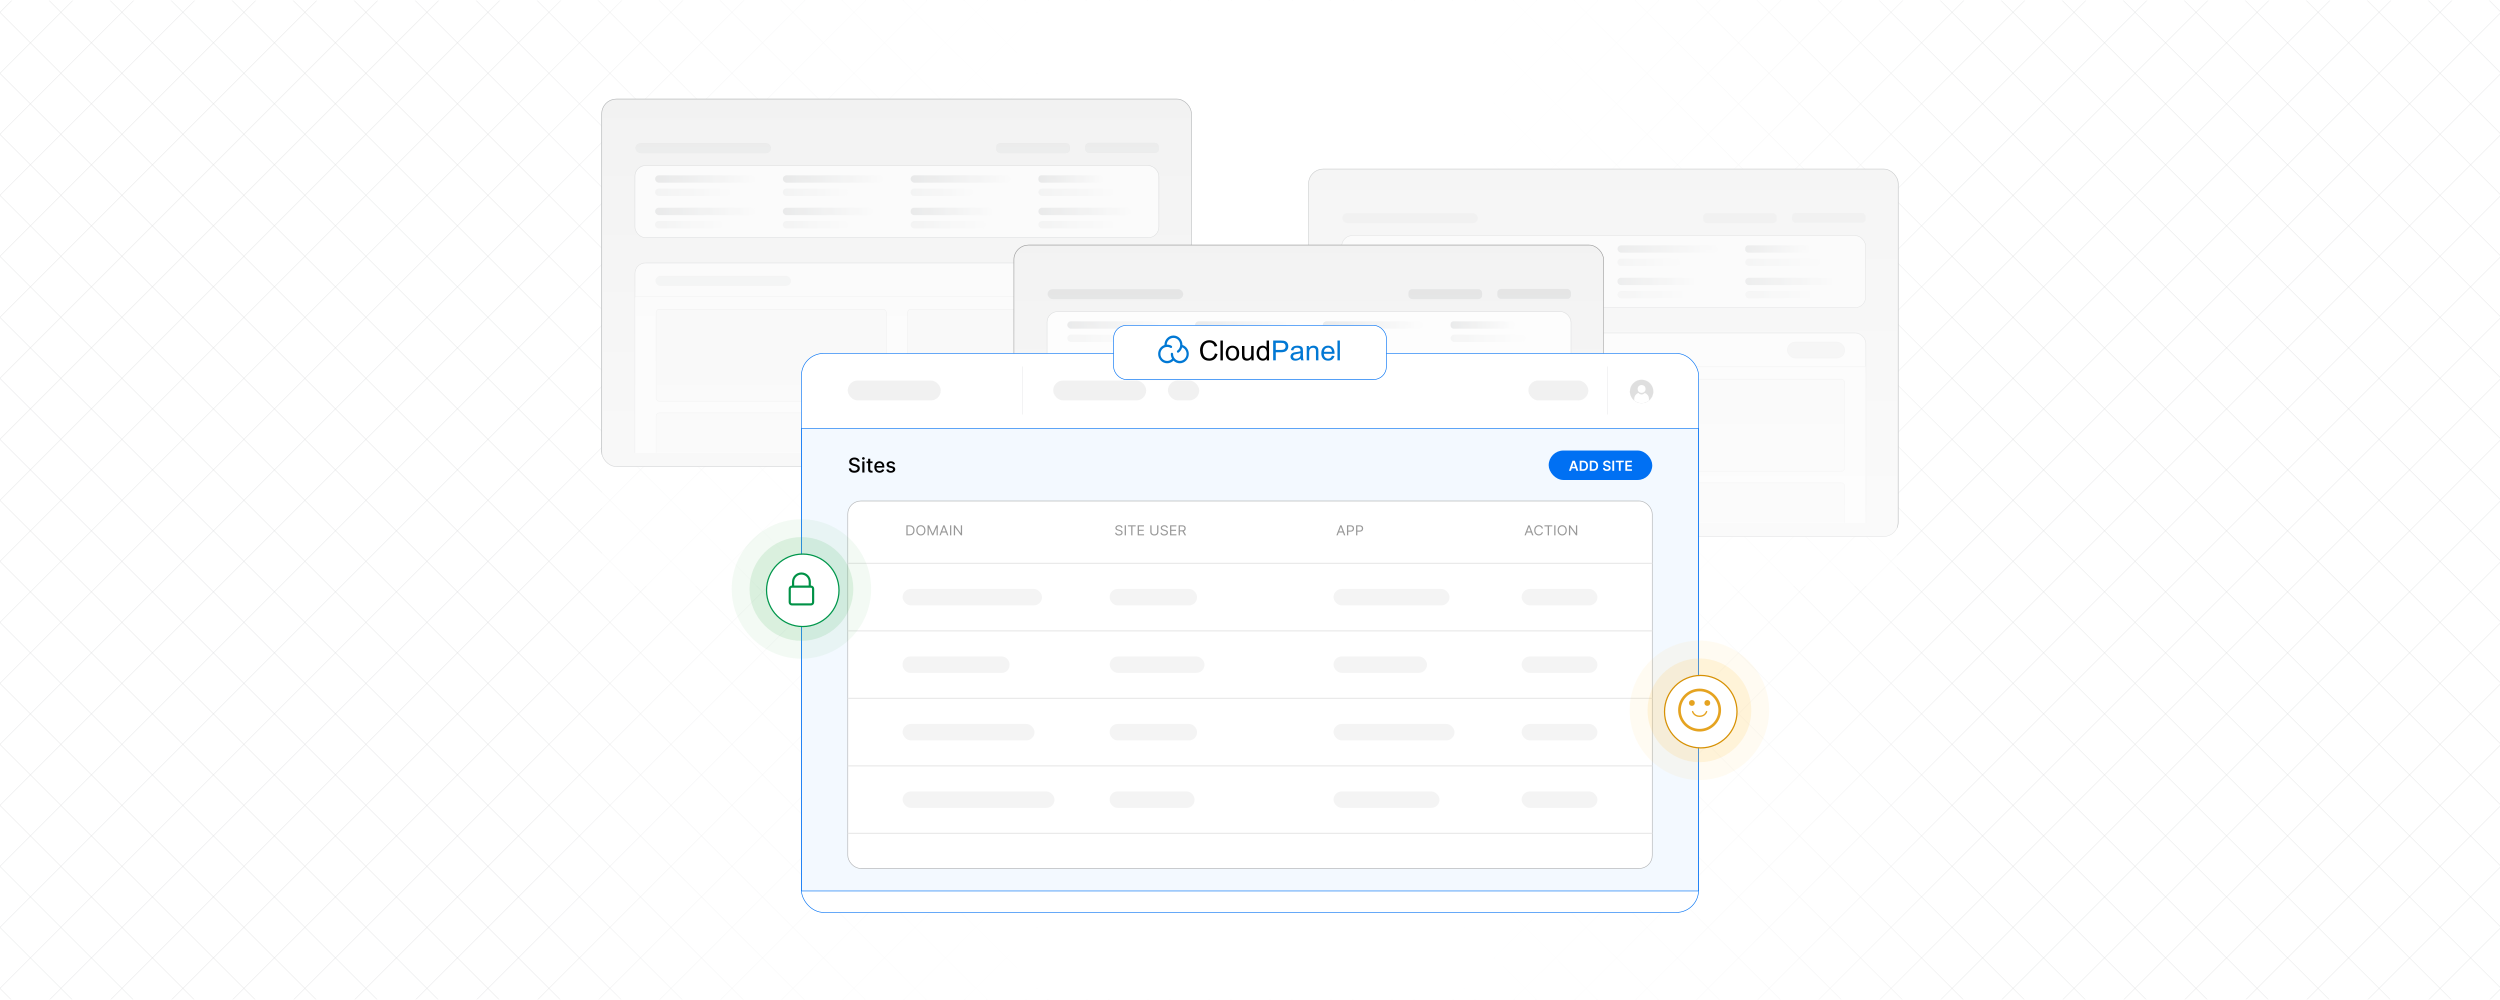 <?xml version="1.0" encoding="UTF-8"?><svg id="Layer_1" xmlns="http://www.w3.org/2000/svg" xmlns:xlink="http://www.w3.org/1999/xlink" viewBox="0 0 1000 400"><defs><clipPath id="clippath"><rect x="0" y=".139" width="1000" height="399.723" fill="none" stroke-width="0"/></clipPath><clipPath id="clippath-1"><rect x="0" y=".139" width="1000" height="400.084" fill="none" stroke-width="0"/></clipPath><linearGradient id="linear-gradient" x1="207.915" y1="200.139" x2="792.085" y2="200.139" gradientUnits="userSpaceOnUse"><stop offset="0" stop-color="#fff" stop-opacity="0"/><stop offset=".002" stop-color="#fff" stop-opacity=".01"/><stop offset=".043" stop-color="#fff" stop-opacity=".215"/><stop offset=".085" stop-color="#fff" stop-opacity=".399"/><stop offset=".13" stop-color="#fff" stop-opacity=".56"/><stop offset=".177" stop-color="#fff" stop-opacity=".697"/><stop offset=".226" stop-color="#fff" stop-opacity=".807"/><stop offset=".279" stop-color="#fff" stop-opacity=".893"/><stop offset=".337" stop-color="#fff" stop-opacity=".953"/><stop offset=".404" stop-color="#fff" stop-opacity=".989"/><stop offset=".501" stop-color="#fff"/><stop offset=".606" stop-color="#fff" stop-opacity=".99"/><stop offset=".672" stop-color="#fff" stop-opacity=".956"/><stop offset=".728" stop-color="#fff" stop-opacity=".898"/><stop offset=".778" stop-color="#fff" stop-opacity=".816"/><stop offset=".824" stop-color="#fff" stop-opacity=".71"/><stop offset=".868" stop-color="#fff" stop-opacity=".58"/><stop offset=".909" stop-color="#fff" stop-opacity=".425"/><stop offset=".948" stop-color="#fff" stop-opacity=".246"/><stop offset=".985" stop-color="#fff" stop-opacity=".048"/><stop offset=".993" stop-color="#fff" stop-opacity="0"/></linearGradient><clipPath id="clippath-2"><rect x="249.06" y="100.513" width="219.375" height="80.581" fill="none" stroke-width="0"/></clipPath><linearGradient id="linear-gradient-2" x1="262.034" y1="71.596" x2="302.135" y2="71.596" gradientUnits="userSpaceOnUse"><stop offset="0" stop-color="#c6c8c9"/><stop offset="1" stop-color="#fff"/></linearGradient><linearGradient id="linear-gradient-3" x1="262.034" y1="76.903" x2="292.11" y2="76.903" gradientUnits="userSpaceOnUse"><stop offset="0" stop-color="#e6e7e7"/><stop offset="1" stop-color="#fff"/></linearGradient><linearGradient id="linear-gradient-4" y1="84.57" y2="84.57" xlink:href="#linear-gradient-2"/><linearGradient id="linear-gradient-5" x1="262.034" y1="89.877" x2="289.048" y2="89.877" xlink:href="#linear-gradient-3"/><linearGradient id="linear-gradient-6" x1="313.143" x2="353.244" xlink:href="#linear-gradient-2"/><linearGradient id="linear-gradient-7" x1="313.143" y1="76.903" x2="339.174" y2="76.903" xlink:href="#linear-gradient-3"/><linearGradient id="linear-gradient-8" x1="313.143" y1="84.57" x2="349.2" y2="84.57" xlink:href="#linear-gradient-2"/><linearGradient id="linear-gradient-9" x1="313.143" y1="89.877" x2="339.174" y2="89.877" xlink:href="#linear-gradient-3"/><linearGradient id="linear-gradient-10" x1="364.252" x2="404.353" xlink:href="#linear-gradient-2"/><linearGradient id="linear-gradient-11" x1="364.252" y1="76.903" x2="389.3" y2="76.903" xlink:href="#linear-gradient-3"/><linearGradient id="linear-gradient-12" x1="364.252" y1="84.57" x2="396.967" y2="84.57" xlink:href="#linear-gradient-2"/><linearGradient id="linear-gradient-13" x1="364.252" y1="89.877" x2="394.328" y2="89.877" xlink:href="#linear-gradient-3"/><linearGradient id="linear-gradient-14" x1="415.361" y1="71.596" x2="441.196" y2="71.596" xlink:href="#linear-gradient-2"/><linearGradient id="linear-gradient-15" x1="415.361" x2="445.437" xlink:href="#linear-gradient-3"/><linearGradient id="linear-gradient-16" x1="415.361" y1="84.57" x2="452.4" y2="84.57" xlink:href="#linear-gradient-2"/><linearGradient id="linear-gradient-17" x1="415.361" y1="89.877" x2="445.437" y2="89.877" xlink:href="#linear-gradient-3"/><clipPath id="clippath-3"><rect x="531.79" y="128.513" width="219.375" height="80.581" fill="none" stroke-width="0"/></clipPath><linearGradient id="linear-gradient-18" x1="544.764" y1="99.596" x2="584.865" y2="99.596" xlink:href="#linear-gradient-2"/><linearGradient id="linear-gradient-19" x1="544.764" y1="104.903" x2="574.84" y2="104.903" xlink:href="#linear-gradient-3"/><linearGradient id="linear-gradient-20" x1="544.764" y1="112.57" x2="584.865" y2="112.57" xlink:href="#linear-gradient-2"/><linearGradient id="linear-gradient-21" x1="544.764" y1="117.877" x2="571.778" y2="117.877" xlink:href="#linear-gradient-3"/><linearGradient id="linear-gradient-22" x1="595.873" y1="99.596" x2="635.974" y2="99.596" xlink:href="#linear-gradient-2"/><linearGradient id="linear-gradient-23" x1="595.873" y1="104.903" x2="621.904" y2="104.903" xlink:href="#linear-gradient-3"/><linearGradient id="linear-gradient-24" x1="595.873" y1="112.57" x2="631.929" y2="112.57" xlink:href="#linear-gradient-2"/><linearGradient id="linear-gradient-25" x1="595.873" y1="117.877" x2="621.904" y2="117.877" xlink:href="#linear-gradient-3"/><linearGradient id="linear-gradient-26" x1="646.982" y1="99.596" x2="687.083" y2="99.596" xlink:href="#linear-gradient-2"/><linearGradient id="linear-gradient-27" x1="646.982" y1="104.903" x2="672.03" y2="104.903" xlink:href="#linear-gradient-3"/><linearGradient id="linear-gradient-28" x1="646.982" y1="112.57" x2="679.697" y2="112.57" xlink:href="#linear-gradient-2"/><linearGradient id="linear-gradient-29" x1="646.982" y1="117.877" x2="677.057" y2="117.877" xlink:href="#linear-gradient-3"/><linearGradient id="linear-gradient-30" x1="698.091" y1="99.596" x2="723.925" y2="99.596" xlink:href="#linear-gradient-2"/><linearGradient id="linear-gradient-31" x1="698.091" y1="104.903" x2="728.166" y2="104.903" xlink:href="#linear-gradient-3"/><linearGradient id="linear-gradient-32" x1="698.091" y1="112.57" x2="735.13" y2="112.57" xlink:href="#linear-gradient-2"/><linearGradient id="linear-gradient-33" x1="698.091" y1="117.877" x2="728.166" y2="117.877" xlink:href="#linear-gradient-3"/><clipPath id="clippath-4"><rect x="413.925" y="158.914" width="219.375" height="80.581" fill="none" stroke-width="0"/></clipPath><linearGradient id="linear-gradient-34" x1="426.899" y1="129.996" x2="467" y2="129.996" xlink:href="#linear-gradient-2"/><linearGradient id="linear-gradient-35" x1="426.899" y1="135.304" x2="456.975" y2="135.304" xlink:href="#linear-gradient-3"/><linearGradient id="linear-gradient-36" x1="426.899" y1="142.97" x2="467" y2="142.97" xlink:href="#linear-gradient-2"/><linearGradient id="linear-gradient-37" x1="426.899" y1="148.278" x2="453.913" y2="148.278" xlink:href="#linear-gradient-3"/><linearGradient id="linear-gradient-38" x1="478.008" y1="129.996" x2="518.109" y2="129.996" xlink:href="#linear-gradient-2"/><linearGradient id="linear-gradient-39" x1="478.008" y1="135.304" x2="504.039" y2="135.304" xlink:href="#linear-gradient-3"/><linearGradient id="linear-gradient-40" x1="478.008" y1="142.97" x2="514.064" y2="142.97" xlink:href="#linear-gradient-2"/><linearGradient id="linear-gradient-41" x1="478.008" y1="148.278" x2="504.039" y2="148.278" xlink:href="#linear-gradient-3"/><linearGradient id="linear-gradient-42" x1="529.117" y1="129.996" x2="569.218" y2="129.996" xlink:href="#linear-gradient-2"/><linearGradient id="linear-gradient-43" x1="529.117" y1="135.304" x2="554.165" y2="135.304" xlink:href="#linear-gradient-3"/><linearGradient id="linear-gradient-44" x1="529.117" y1="142.97" x2="561.832" y2="142.97" xlink:href="#linear-gradient-2"/><linearGradient id="linear-gradient-45" x1="529.117" y1="148.278" x2="559.193" y2="148.278" xlink:href="#linear-gradient-3"/><linearGradient id="linear-gradient-46" x1="580.226" y1="129.996" x2="606.061" y2="129.996" xlink:href="#linear-gradient-2"/><linearGradient id="linear-gradient-47" x1="580.226" y1="135.304" x2="610.302" y2="135.304" xlink:href="#linear-gradient-3"/><linearGradient id="linear-gradient-48" x1="580.226" y1="142.97" x2="617.265" y2="142.97" xlink:href="#linear-gradient-2"/><linearGradient id="linear-gradient-49" x1="580.226" y1="148.278" x2="610.302" y2="148.278" xlink:href="#linear-gradient-3"/><linearGradient id="linear-gradient-50" x1="499.808" y1="234.387" x2="499.808" y2="35.025" gradientUnits="userSpaceOnUse"><stop offset="0" stop-color="#fff"/><stop offset=".131" stop-color="#fff" stop-opacity=".893"/><stop offset=".414" stop-color="#fff" stop-opacity=".619"/><stop offset=".824" stop-color="#fff" stop-opacity=".186"/><stop offset=".993" stop-color="#fff" stop-opacity="0"/></linearGradient><filter id="drop-shadow-1" filterUnits="userSpaceOnUse"><feOffset dx=".405" dy=".405"/><feGaussianBlur result="blur" stdDeviation=".607"/><feFlood flood-color="#333" flood-opacity=".08"/><feComposite in2="blur" operator="in"/><feComposite in="SourceGraphic"/></filter><filter id="drop-shadow-2" filterUnits="userSpaceOnUse"><feOffset dx=".538" dy=".538"/><feGaussianBlur result="blur-2" stdDeviation=".807"/><feFlood flood-color="#333" flood-opacity=".07"/><feComposite in2="blur-2" operator="in"/><feComposite in="SourceGraphic"/></filter><filter id="drop-shadow-3" filterUnits="userSpaceOnUse"><feOffset dx=".538" dy=".538"/><feGaussianBlur result="blur-3" stdDeviation=".807"/><feFlood flood-color="#333" flood-opacity=".07"/><feComposite in2="blur-3" operator="in"/><feComposite in="SourceGraphic"/></filter><filter id="outer-glow-4" filterUnits="userSpaceOnUse"><feOffset dx="0" dy="0"/><feGaussianBlur result="blur-4" stdDeviation="8"/><feFlood flood-color="#279fd6" flood-opacity=".08"/><feComposite in2="blur-4" operator="in"/><feComposite in="SourceGraphic"/></filter></defs><rect width="1000" height="400" fill="#fff" stroke-width="0"/><g clip-path="url(#clippath)"><rect x="0" y=".18" width="1000" height="400" fill="#fff" stroke-width="0"/><g clip-path="url(#clippath-1)"><rect x=".192" y=".139" width="1000" height="400" fill="#fff" stroke-width="0"/><g opacity=".54"><line x1="259.852" y1="-425.78" x2="-413.617" y2="247.689" fill="#fff" stroke="#dadbdc" stroke-miterlimit="10" stroke-width=".25"/><line x1="276.107" y1="-417.634" x2="-397.361" y2="255.835" fill="#fff" stroke="#dadbdc" stroke-miterlimit="10" stroke-width=".25"/><line x1="292.363" y1="-409.488" x2="-381.106" y2="263.981" fill="#fff" stroke="#dadbdc" stroke-miterlimit="10" stroke-width=".25"/><line x1="308.619" y1="-401.342" x2="-364.85" y2="272.127" fill="#fff" stroke="#dadbdc" stroke-miterlimit="10" stroke-width=".25"/><line x1="324.874" y1="-393.195" x2="-348.595" y2="280.273" fill="#fff" stroke="#dadbdc" stroke-miterlimit="10" stroke-width=".25"/><line x1="341.13" y1="-385.05" x2="-332.339" y2="288.419" fill="#fff" stroke="#dadbdc" stroke-miterlimit="10" stroke-width=".25"/><line x1="357.385" y1="-376.904" x2="-316.083" y2="296.565" fill="#fff" stroke="#dadbdc" stroke-miterlimit="10" stroke-width=".25"/><line x1="373.641" y1="-368.757" x2="-299.828" y2="304.711" fill="#fff" stroke="#dadbdc" stroke-miterlimit="10" stroke-width=".25"/><line x1="389.897" y1="-360.611" x2="-283.572" y2="312.857" fill="#fff" stroke="#dadbdc" stroke-miterlimit="10" stroke-width=".25"/><line x1="406.152" y1="-352.465" x2="-267.317" y2="321.003" fill="#fff" stroke="#dadbdc" stroke-miterlimit="10" stroke-width=".25"/><line x1="422.408" y1="-344.319" x2="-251.061" y2="329.149" fill="#fff" stroke="#dadbdc" stroke-miterlimit="10" stroke-width=".25"/><line x1="438.663" y1="-336.173" x2="-234.805" y2="337.295" fill="#fff" stroke="#dadbdc" stroke-miterlimit="10" stroke-width=".25"/><line x1="454.919" y1="-328.027" x2="-218.55" y2="345.442" fill="#fff" stroke="#dadbdc" stroke-miterlimit="10" stroke-width=".25"/><line x1="471.175" y1="-319.881" x2="-202.294" y2="353.587" fill="#fff" stroke="#dadbdc" stroke-miterlimit="10" stroke-width=".25"/><line x1="487.43" y1="-311.735" x2="-186.038" y2="361.733" fill="#fff" stroke="#dadbdc" stroke-miterlimit="10" stroke-width=".25"/><line x1="503.686" y1="-303.589" x2="-169.783" y2="369.88" fill="#fff" stroke="#dadbdc" stroke-miterlimit="10" stroke-width=".25"/><line x1="519.942" y1="-295.443" x2="-153.527" y2="378.026" fill="#fff" stroke="#dadbdc" stroke-miterlimit="10" stroke-width=".25"/><line x1="536.197" y1="-287.297" x2="-137.272" y2="386.172" fill="#fff" stroke="#dadbdc" stroke-miterlimit="10" stroke-width=".25"/><line x1="552.453" y1="-279.151" x2="-121.016" y2="394.318" fill="#fff" stroke="#dadbdc" stroke-miterlimit="10" stroke-width=".25"/><line x1="568.708" y1="-271.005" x2="-104.76" y2="402.464" fill="#fff" stroke="#dadbdc" stroke-miterlimit="10" stroke-width=".25"/><line x1="584.964" y1="-262.859" x2="-88.505" y2="410.61" fill="#fff" stroke="#dadbdc" stroke-miterlimit="10" stroke-width=".25"/><line x1="601.22" y1="-254.713" x2="-72.249" y2="418.756" fill="#fff" stroke="#dadbdc" stroke-miterlimit="10" stroke-width=".25"/><line x1="617.475" y1="-246.567" x2="-55.994" y2="426.902" fill="#fff" stroke="#dadbdc" stroke-miterlimit="10" stroke-width=".25"/><line x1="633.731" y1="-238.421" x2="-39.738" y2="435.048" fill="#fff" stroke="#dadbdc" stroke-miterlimit="10" stroke-width=".25"/><line x1="649.986" y1="-230.275" x2="-23.482" y2="443.194" fill="#fff" stroke="#dadbdc" stroke-miterlimit="10" stroke-width=".25"/><line x1="666.242" y1="-222.129" x2="-7.227" y2="451.34" fill="#fff" stroke="#dadbdc" stroke-miterlimit="10" stroke-width=".25"/><line x1="682.498" y1="-213.983" x2="9.029" y2="459.486" fill="#fff" stroke="#dadbdc" stroke-miterlimit="10" stroke-width=".25"/><line x1="698.753" y1="-205.837" x2="25.284" y2="467.632" fill="#fff" stroke="#dadbdc" stroke-miterlimit="10" stroke-width=".25"/><line x1="715.009" y1="-197.691" x2="41.54" y2="475.778" fill="#fff" stroke="#dadbdc" stroke-miterlimit="10" stroke-width=".25"/><line x1="731.264" y1="-189.545" x2="57.796" y2="483.924" fill="#fff" stroke="#dadbdc" stroke-miterlimit="10" stroke-width=".25"/><line x1="747.52" y1="-181.399" x2="74.051" y2="492.07" fill="#fff" stroke="#dadbdc" stroke-miterlimit="10" stroke-width=".25"/><line x1="763.776" y1="-173.253" x2="90.307" y2="500.216" fill="#fff" stroke="#dadbdc" stroke-miterlimit="10" stroke-width=".25"/><line x1="780.031" y1="-165.107" x2="106.562" y2="508.362" fill="#fff" stroke="#dadbdc" stroke-miterlimit="10" stroke-width=".25"/><line x1="796.287" y1="-156.961" x2="122.818" y2="516.508" fill="#fff" stroke="#dadbdc" stroke-miterlimit="10" stroke-width=".25"/><line x1="812.543" y1="-148.815" x2="139.074" y2="524.654" fill="#fff" stroke="#dadbdc" stroke-miterlimit="10" stroke-width=".25"/><line x1="828.798" y1="-140.669" x2="155.329" y2="532.8" fill="#fff" stroke="#dadbdc" stroke-miterlimit="10" stroke-width=".25"/><line x1="845.054" y1="-132.523" x2="171.585" y2="540.946" fill="#fff" stroke="#dadbdc" stroke-miterlimit="10" stroke-width=".25"/><line x1="861.309" y1="-124.377" x2="187.84" y2="549.092" fill="#fff" stroke="#dadbdc" stroke-miterlimit="10" stroke-width=".25"/><line x1="877.565" y1="-116.231" x2="204.096" y2="557.238" fill="#fff" stroke="#dadbdc" stroke-miterlimit="10" stroke-width=".25"/><line x1="893.821" y1="-108.085" x2="220.352" y2="565.384" fill="#fff" stroke="#dadbdc" stroke-miterlimit="10" stroke-width=".25"/><line x1="910.076" y1="-99.939" x2="236.607" y2="573.53" fill="#fff" stroke="#dadbdc" stroke-miterlimit="10" stroke-width=".25"/><line x1="926.332" y1="-91.793" x2="252.863" y2="581.676" fill="#fff" stroke="#dadbdc" stroke-miterlimit="10" stroke-width=".25"/><line x1="942.587" y1="-83.647" x2="269.119" y2="589.822" fill="#fff" stroke="#dadbdc" stroke-miterlimit="10" stroke-width=".25"/><line x1="958.843" y1="-75.5" x2="285.374" y2="597.968" fill="#fff" stroke="#dadbdc" stroke-miterlimit="10" stroke-width=".25"/><line x1="975.099" y1="-67.354" x2="301.63" y2="606.114" fill="#fff" stroke="#dadbdc" stroke-miterlimit="10" stroke-width=".25"/><line x1="991.354" y1="-59.208" x2="317.885" y2="614.26" fill="#fff" stroke="#dadbdc" stroke-miterlimit="10" stroke-width=".25"/><line x1="1007.61" y1="-51.062" x2="334.141" y2="622.406" fill="#fff" stroke="#dadbdc" stroke-miterlimit="10" stroke-width=".25"/><line x1="1023.865" y1="-42.916" x2="350.397" y2="630.553" fill="#fff" stroke="#dadbdc" stroke-miterlimit="10" stroke-width=".25"/><line x1="1040.121" y1="-34.77" x2="366.652" y2="638.698" fill="#fff" stroke="#dadbdc" stroke-miterlimit="10" stroke-width=".25"/><line x1="1056.377" y1="-26.624" x2="382.908" y2="646.845" fill="#fff" stroke="#dadbdc" stroke-miterlimit="10" stroke-width=".25"/><line x1="1072.632" y1="-18.478" x2="399.163" y2="654.99" fill="#fff" stroke="#dadbdc" stroke-miterlimit="10" stroke-width=".25"/><line x1="1088.888" y1="-10.332" x2="415.419" y2="663.137" fill="#fff" stroke="#dadbdc" stroke-miterlimit="10" stroke-width=".25"/><line x1="1105.143" y1="-2.186" x2="431.675" y2="671.283" fill="#fff" stroke="#dadbdc" stroke-miterlimit="10" stroke-width=".25"/><line x1="1121.399" y1="5.96" x2="447.93" y2="679.429" fill="#fff" stroke="#dadbdc" stroke-miterlimit="10" stroke-width=".25"/><line x1="1137.655" y1="14.106" x2="464.186" y2="687.575" fill="#fff" stroke="#dadbdc" stroke-miterlimit="10" stroke-width=".25"/><line x1="1153.91" y1="22.252" x2="480.442" y2="695.721" fill="#fff" stroke="#dadbdc" stroke-miterlimit="10" stroke-width=".25"/><line x1="1170.166" y1="30.398" x2="496.697" y2="703.867" fill="#fff" stroke="#dadbdc" stroke-miterlimit="10" stroke-width=".25"/><line x1="1186.421" y1="38.544" x2="512.953" y2="712.013" fill="#fff" stroke="#dadbdc" stroke-miterlimit="10" stroke-width=".25"/><line x1="1202.677" y1="46.69" x2="529.208" y2="720.159" fill="#fff" stroke="#dadbdc" stroke-miterlimit="10" stroke-width=".25"/><line x1="1218.933" y1="54.836" x2="545.464" y2="728.305" fill="#fff" stroke="#dadbdc" stroke-miterlimit="10" stroke-width=".25"/><line x1="1235.188" y1="62.982" x2="561.72" y2="736.451" fill="#fff" stroke="#dadbdc" stroke-miterlimit="10" stroke-width=".25"/><line x1="1251.444" y1="71.128" x2="577.975" y2="744.597" fill="#fff" stroke="#dadbdc" stroke-miterlimit="10" stroke-width=".25"/><line x1="1267.699" y1="79.274" x2="594.231" y2="752.743" fill="#fff" stroke="#dadbdc" stroke-miterlimit="10" stroke-width=".25"/><line x1="1283.955" y1="87.42" x2="610.486" y2="760.889" fill="#fff" stroke="#dadbdc" stroke-miterlimit="10" stroke-width=".25"/><line x1="1300.211" y1="95.566" x2="626.742" y2="769.035" fill="#fff" stroke="#dadbdc" stroke-miterlimit="10" stroke-width=".25"/><line x1="1316.466" y1="103.712" x2="642.998" y2="777.181" fill="#fff" stroke="#dadbdc" stroke-miterlimit="10" stroke-width=".25"/><line x1="1332.722" y1="111.858" x2="659.253" y2="785.327" fill="#fff" stroke="#dadbdc" stroke-miterlimit="10" stroke-width=".25"/><line x1="1348.978" y1="120.004" x2="675.509" y2="793.473" fill="#fff" stroke="#dadbdc" stroke-miterlimit="10" stroke-width=".25"/><line x1="1365.233" y1="128.15" x2="691.764" y2="801.619" fill="#fff" stroke="#dadbdc" stroke-miterlimit="10" stroke-width=".25"/><line x1="1381.489" y1="136.296" x2="708.02" y2="809.765" fill="#fff" stroke="#dadbdc" stroke-miterlimit="10" stroke-width=".25"/><line x1="1397.744" y1="144.442" x2="724.276" y2="817.911" fill="#fff" stroke="#dadbdc" stroke-miterlimit="10" stroke-width=".25"/><line x1="1414" y1="152.588" x2="740.531" y2="826.057" fill="#fff" stroke="#dadbdc" stroke-miterlimit="10" stroke-width=".25"/></g><g opacity=".54"><line x1="740.531" y1="-425.78" x2="1414" y2="247.689" fill="#fff" stroke="#dadbdc" stroke-miterlimit="10" stroke-width=".25"/><line x1="724.276" y1="-417.634" x2="1397.744" y2="255.835" fill="#fff" stroke="#dadbdc" stroke-miterlimit="10" stroke-width=".25"/><line x1="708.02" y1="-409.488" x2="1381.489" y2="263.981" fill="#fff" stroke="#dadbdc" stroke-miterlimit="10" stroke-width=".25"/><line x1="691.764" y1="-401.342" x2="1365.233" y2="272.127" fill="#fff" stroke="#dadbdc" stroke-miterlimit="10" stroke-width=".25"/><line x1="675.509" y1="-393.195" x2="1348.978" y2="280.273" fill="#fff" stroke="#dadbdc" stroke-miterlimit="10" stroke-width=".25"/><line x1="659.253" y1="-385.05" x2="1332.722" y2="288.419" fill="#fff" stroke="#dadbdc" stroke-miterlimit="10" stroke-width=".25"/><line x1="642.998" y1="-376.904" x2="1316.466" y2="296.565" fill="#fff" stroke="#dadbdc" stroke-miterlimit="10" stroke-width=".25"/><line x1="626.742" y1="-368.757" x2="1300.211" y2="304.711" fill="#fff" stroke="#dadbdc" stroke-miterlimit="10" stroke-width=".25"/><line x1="610.486" y1="-360.611" x2="1283.955" y2="312.857" fill="#fff" stroke="#dadbdc" stroke-miterlimit="10" stroke-width=".25"/><line x1="594.231" y1="-352.465" x2="1267.699" y2="321.003" fill="#fff" stroke="#dadbdc" stroke-miterlimit="10" stroke-width=".25"/><line x1="577.975" y1="-344.319" x2="1251.444" y2="329.149" fill="#fff" stroke="#dadbdc" stroke-miterlimit="10" stroke-width=".25"/><line x1="561.72" y1="-336.173" x2="1235.188" y2="337.295" fill="#fff" stroke="#dadbdc" stroke-miterlimit="10" stroke-width=".25"/><line x1="545.464" y1="-328.027" x2="1218.933" y2="345.442" fill="#fff" stroke="#dadbdc" stroke-miterlimit="10" stroke-width=".25"/><line x1="529.208" y1="-319.881" x2="1202.677" y2="353.587" fill="#fff" stroke="#dadbdc" stroke-miterlimit="10" stroke-width=".25"/><line x1="512.953" y1="-311.735" x2="1186.421" y2="361.733" fill="#fff" stroke="#dadbdc" stroke-miterlimit="10" stroke-width=".25"/><line x1="496.697" y1="-303.589" x2="1170.166" y2="369.88" fill="#fff" stroke="#dadbdc" stroke-miterlimit="10" stroke-width=".25"/><line x1="480.442" y1="-295.443" x2="1153.91" y2="378.026" fill="#fff" stroke="#dadbdc" stroke-miterlimit="10" stroke-width=".25"/><line x1="464.186" y1="-287.297" x2="1137.655" y2="386.172" fill="#fff" stroke="#dadbdc" stroke-miterlimit="10" stroke-width=".25"/><line x1="447.93" y1="-279.151" x2="1121.399" y2="394.318" fill="#fff" stroke="#dadbdc" stroke-miterlimit="10" stroke-width=".25"/><line x1="431.675" y1="-271.005" x2="1105.143" y2="402.464" fill="#fff" stroke="#dadbdc" stroke-miterlimit="10" stroke-width=".25"/><line x1="415.419" y1="-262.859" x2="1088.888" y2="410.61" fill="#fff" stroke="#dadbdc" stroke-miterlimit="10" stroke-width=".25"/><line x1="399.163" y1="-254.713" x2="1072.632" y2="418.756" fill="#fff" stroke="#dadbdc" stroke-miterlimit="10" stroke-width=".25"/><line x1="382.908" y1="-246.567" x2="1056.377" y2="426.902" fill="#fff" stroke="#dadbdc" stroke-miterlimit="10" stroke-width=".25"/><line x1="366.652" y1="-238.421" x2="1040.121" y2="435.048" fill="#fff" stroke="#dadbdc" stroke-miterlimit="10" stroke-width=".25"/><line x1="350.397" y1="-230.275" x2="1023.865" y2="443.194" fill="#fff" stroke="#dadbdc" stroke-miterlimit="10" stroke-width=".25"/><line x1="334.141" y1="-222.129" x2="1007.61" y2="451.34" fill="#fff" stroke="#dadbdc" stroke-miterlimit="10" stroke-width=".25"/><line x1="317.885" y1="-213.983" x2="991.354" y2="459.486" fill="#fff" stroke="#dadbdc" stroke-miterlimit="10" stroke-width=".25"/><line x1="301.63" y1="-205.837" x2="975.099" y2="467.632" fill="#fff" stroke="#dadbdc" stroke-miterlimit="10" stroke-width=".25"/><line x1="285.374" y1="-197.691" x2="958.843" y2="475.778" fill="#fff" stroke="#dadbdc" stroke-miterlimit="10" stroke-width=".25"/><line x1="269.119" y1="-189.545" x2="942.587" y2="483.924" fill="#fff" stroke="#dadbdc" stroke-miterlimit="10" stroke-width=".25"/><line x1="252.863" y1="-181.399" x2="926.332" y2="492.07" fill="#fff" stroke="#dadbdc" stroke-miterlimit="10" stroke-width=".25"/><line x1="236.607" y1="-173.253" x2="910.076" y2="500.216" fill="#fff" stroke="#dadbdc" stroke-miterlimit="10" stroke-width=".25"/><line x1="220.352" y1="-165.107" x2="893.821" y2="508.362" fill="#fff" stroke="#dadbdc" stroke-miterlimit="10" stroke-width=".25"/><line x1="204.096" y1="-156.961" x2="877.565" y2="516.508" fill="#fff" stroke="#dadbdc" stroke-miterlimit="10" stroke-width=".25"/><line x1="187.84" y1="-148.815" x2="861.309" y2="524.654" fill="#fff" stroke="#dadbdc" stroke-miterlimit="10" stroke-width=".25"/><line x1="171.585" y1="-140.669" x2="845.054" y2="532.8" fill="#fff" stroke="#dadbdc" stroke-miterlimit="10" stroke-width=".25"/><line x1="155.329" y1="-132.523" x2="828.798" y2="540.946" fill="#fff" stroke="#dadbdc" stroke-miterlimit="10" stroke-width=".25"/><line x1="139.074" y1="-124.377" x2="812.543" y2="549.092" fill="#fff" stroke="#dadbdc" stroke-miterlimit="10" stroke-width=".25"/><line x1="122.818" y1="-116.231" x2="796.287" y2="557.238" fill="#fff" stroke="#dadbdc" stroke-miterlimit="10" stroke-width=".25"/><line x1="106.562" y1="-108.085" x2="780.031" y2="565.384" fill="#fff" stroke="#dadbdc" stroke-miterlimit="10" stroke-width=".25"/><line x1="90.307" y1="-99.939" x2="763.776" y2="573.53" fill="#fff" stroke="#dadbdc" stroke-miterlimit="10" stroke-width=".25"/><line x1="74.051" y1="-91.793" x2="747.52" y2="581.676" fill="#fff" stroke="#dadbdc" stroke-miterlimit="10" stroke-width=".25"/><line x1="57.796" y1="-83.647" x2="731.264" y2="589.822" fill="#fff" stroke="#dadbdc" stroke-miterlimit="10" stroke-width=".25"/><line x1="41.54" y1="-75.5" x2="715.009" y2="597.968" fill="#fff" stroke="#dadbdc" stroke-miterlimit="10" stroke-width=".25"/><line x1="25.284" y1="-67.354" x2="698.753" y2="606.114" fill="#fff" stroke="#dadbdc" stroke-miterlimit="10" stroke-width=".25"/><line x1="9.029" y1="-59.208" x2="682.498" y2="614.26" fill="#fff" stroke="#dadbdc" stroke-miterlimit="10" stroke-width=".25"/><line x1="-7.227" y1="-51.062" x2="666.242" y2="622.406" fill="#fff" stroke="#dadbdc" stroke-miterlimit="10" stroke-width=".25"/><line x1="-23.482" y1="-42.916" x2="649.986" y2="630.553" fill="#fff" stroke="#dadbdc" stroke-miterlimit="10" stroke-width=".25"/><line x1="-39.738" y1="-34.77" x2="633.731" y2="638.698" fill="#fff" stroke="#dadbdc" stroke-miterlimit="10" stroke-width=".25"/><line x1="-55.994" y1="-26.624" x2="617.475" y2="646.845" fill="#fff" stroke="#dadbdc" stroke-miterlimit="10" stroke-width=".25"/><line x1="-72.249" y1="-18.478" x2="601.22" y2="654.99" fill="#fff" stroke="#dadbdc" stroke-miterlimit="10" stroke-width=".25"/><line x1="-88.505" y1="-10.332" x2="584.964" y2="663.137" fill="#fff" stroke="#dadbdc" stroke-miterlimit="10" stroke-width=".25"/><line x1="-104.76" y1="-2.186" x2="568.708" y2="671.283" fill="#fff" stroke="#dadbdc" stroke-miterlimit="10" stroke-width=".25"/><line x1="-121.016" y1="5.96" x2="552.453" y2="679.429" fill="#fff" stroke="#dadbdc" stroke-miterlimit="10" stroke-width=".25"/><line x1="-137.272" y1="14.106" x2="536.197" y2="687.575" fill="#fff" stroke="#dadbdc" stroke-miterlimit="10" stroke-width=".25"/><line x1="-153.527" y1="22.252" x2="519.942" y2="695.721" fill="#fff" stroke="#dadbdc" stroke-miterlimit="10" stroke-width=".25"/><line x1="-169.783" y1="30.398" x2="503.686" y2="703.867" fill="#fff" stroke="#dadbdc" stroke-miterlimit="10" stroke-width=".25"/><line x1="-186.038" y1="38.544" x2="487.43" y2="712.013" fill="#fff" stroke="#dadbdc" stroke-miterlimit="10" stroke-width=".25"/><line x1="-202.294" y1="46.69" x2="471.175" y2="720.159" fill="#fff" stroke="#dadbdc" stroke-miterlimit="10" stroke-width=".25"/><line x1="-218.55" y1="54.836" x2="454.919" y2="728.305" fill="#fff" stroke="#dadbdc" stroke-miterlimit="10" stroke-width=".25"/><line x1="-234.805" y1="62.982" x2="438.663" y2="736.451" fill="#fff" stroke="#dadbdc" stroke-miterlimit="10" stroke-width=".25"/><line x1="-251.061" y1="71.128" x2="422.408" y2="744.597" fill="#fff" stroke="#dadbdc" stroke-miterlimit="10" stroke-width=".25"/><line x1="-267.317" y1="79.274" x2="406.152" y2="752.743" fill="#fff" stroke="#dadbdc" stroke-miterlimit="10" stroke-width=".25"/><line x1="-283.572" y1="87.42" x2="389.897" y2="760.889" fill="#fff" stroke="#dadbdc" stroke-miterlimit="10" stroke-width=".25"/><line x1="-299.828" y1="95.566" x2="373.641" y2="769.035" fill="#fff" stroke="#dadbdc" stroke-miterlimit="10" stroke-width=".25"/><line x1="-316.083" y1="103.712" x2="357.385" y2="777.181" fill="#fff" stroke="#dadbdc" stroke-miterlimit="10" stroke-width=".25"/><line x1="-332.339" y1="111.858" x2="341.13" y2="785.327" fill="#fff" stroke="#dadbdc" stroke-miterlimit="10" stroke-width=".25"/><line x1="-348.595" y1="120.004" x2="324.874" y2="793.473" fill="#fff" stroke="#dadbdc" stroke-miterlimit="10" stroke-width=".25"/><line x1="-364.85" y1="128.15" x2="308.619" y2="801.619" fill="#fff" stroke="#dadbdc" stroke-miterlimit="10" stroke-width=".25"/><line x1="-381.106" y1="136.296" x2="292.363" y2="809.765" fill="#fff" stroke="#dadbdc" stroke-miterlimit="10" stroke-width=".25"/><line x1="-397.361" y1="144.442" x2="276.107" y2="817.911" fill="#fff" stroke="#dadbdc" stroke-miterlimit="10" stroke-width=".25"/><line x1="-413.617" y1="152.588" x2="259.852" y2="826.057" fill="#fff" stroke="#dadbdc" stroke-miterlimit="10" stroke-width=".25"/></g></g><rect x="207.915" y=".139" width="584.17" height="400" fill="url(#linear-gradient)" stroke-width="0"/></g><rect x="240.691" y="39.631" width="235.887" height="146.981" rx="5.841" ry="5.841" fill="#f2f2f2" stroke="#b1b3b5" stroke-miterlimit="10" stroke-width=".25"/><g opacity=".6"><g clip-path="url(#clippath-2)"><rect x="253.979" y="105.183" width="209.626" height="101.405" rx="4.213" ry="4.213" fill="#fff" stroke="#c6c8c9" stroke-miterlimit="10" stroke-width=".227"/><rect x="253.979" y="118.687" width="209.626" height="89.051" fill="#fff" stroke="#e8e8e8" stroke-miterlimit="10" stroke-width=".258"/><rect x="262.453" y="123.704" width="92.109" height="36.821" rx="1.255" ry="1.255" fill="#f9f9f9" stroke="#e8e8e8" stroke-miterlimit="10" stroke-width=".256"/><rect x="363.022" y="165.149" width="92.109" height="36.821" rx="1.255" ry="1.255" fill="#f9f9f9" stroke="#e8e8e8" stroke-miterlimit="10" stroke-width=".256"/><rect x="363.022" y="123.704" width="92.109" height="36.821" rx="1.255" ry="1.255" fill="#f9f9f9" stroke="#e8e8e8" stroke-miterlimit="10" stroke-width=".256"/><rect x="262.453" y="165.149" width="92.109" height="36.821" rx="1.255" ry="1.255" fill="#f9f9f9" stroke="#e8e8e8" stroke-miterlimit="10" stroke-width=".256"/><path d="M307.631,199.286l-.368,1.366h-.148l.368-1.366h.148Z" stroke-width="0"/><path d="M308.238,199.91c0-.14.018-.269.055-.386.037-.117.09-.226.161-.325h.153c-.027.037-.053.082-.077.136-.024.054-.045.112-.062.176-.018.064-.032.13-.042.198-.01.067-.015.135-.015.201,0,.088.009.178.026.269s.041.175.071.252c.03.078.062.142.099.19h-.153c-.07-.1-.124-.208-.161-.325-.037-.117-.055-.246-.055-.386Z" stroke-width="0"/><path d="M308.756,200.257v-.14l.493-.778h.109v.205h-.069l-.353.558v.009h.676v.146h-.856ZM309.297,200.48v-.266l.001-.064v-.811h.163v1.141h-.164Z" stroke-width="0"/><path d="M310.185,199.324c.051,0,.101.009.15.027s.094.048.134.089c.04.042.072.098.096.167.024.07.036.157.036.262,0,.1-.01.189-.03.267-.02.077-.049.143-.086.196-.037.054-.083.095-.135.122-.053.028-.113.042-.18.042-.068,0-.128-.014-.181-.04s-.096-.064-.128-.111c-.033-.047-.054-.102-.062-.163h.17c.011.049.034.088.068.118s.079.046.133.046c.084,0,.149-.036.196-.109s.07-.175.071-.307h-.009c-.019.032-.043.06-.072.083-.029.022-.061.041-.097.054-.036.012-.074.019-.114.019-.066,0-.126-.017-.18-.049-.054-.032-.097-.076-.128-.133-.032-.057-.048-.121-.048-.193s.016-.138.049-.196c.033-.059.079-.105.138-.14.059-.034.128-.051.208-.05ZM310.186,199.468c-.043,0-.083.011-.117.032s-.062.05-.083.086c-.02.036-.03.076-.03.121,0,.044.01.084.029.12.019.035.046.064.08.085.034.021.073.031.117.031.033,0,.063-.006.091-.019s.053-.03.074-.053.038-.048.05-.077c.012-.028.018-.059.018-.09,0-.042-.01-.081-.03-.117s-.047-.065-.082-.087-.074-.033-.118-.033Z" stroke-width="0"/><path d="M312.007,199.7c-.011-.034-.025-.065-.043-.092-.018-.026-.04-.05-.065-.068-.025-.019-.053-.034-.085-.044s-.066-.016-.104-.016c-.065,0-.122.017-.174.05s-.092.082-.122.145c-.03.064-.045.142-.045.233,0,.093.015.171.045.234.03.065.071.112.123.145.053.033.112.05.179.05.062,0,.116-.013.162-.038.046-.025.082-.06.108-.107.025-.046.038-.101.038-.163l.044.009h-.327v-.143h.449v.13c0,.096-.021.179-.061.249s-.097.125-.169.163c-.071.038-.153.058-.245.058-.103,0-.194-.023-.272-.071-.078-.048-.138-.115-.182-.202-.043-.088-.065-.191-.065-.312,0-.091.013-.173.038-.245s.061-.134.107-.185c.045-.051.1-.089.162-.116.062-.027.13-.04.204-.04.061,0,.119.009.172.027.053.018.101.044.143.077s.077.073.104.119.046.097.056.152h-.177Z" stroke-width="0"/><path d="M312.41,200.48v-1.141h.418c.081,0,.148.013.201.039.053.027.093.062.12.107.026.046.04.097.04.153,0,.047-.009.087-.026.119-.018.033-.041.059-.07.078s-.061.034-.096.043v.011c.038.002.075.015.111.037.036.022.066.054.09.096.024.041.036.091.036.15,0,.058-.014.11-.041.156-.027.047-.069.083-.126.11-.057.026-.13.04-.218.04h-.437ZM312.582,199.833h.231c.039,0,.073-.008.104-.022.031-.015.056-.035.074-.062.019-.027.028-.059.028-.096,0-.047-.017-.087-.05-.118-.033-.032-.084-.048-.152-.048h-.235v.347ZM312.582,200.333h.248c.083,0,.142-.017.177-.048.036-.032.054-.072.054-.12,0-.036-.009-.069-.027-.099-.019-.03-.044-.055-.078-.072-.034-.018-.074-.026-.12-.026h-.255v.365Z" stroke-width="0"/><path d="M313.743,199.91c0,.14-.018.269-.055.386-.037.117-.09.226-.161.325h-.153c.027-.037.053-.082.077-.136.023-.054.044-.112.062-.176.018-.064.032-.13.042-.198.01-.068.015-.136.015-.201,0-.088-.009-.178-.026-.269-.018-.09-.041-.175-.071-.252-.03-.078-.062-.141-.099-.19h.153c.07.1.124.208.161.325.037.117.055.246.055.386Z" stroke-width="0"/><circle cx="304.591" cy="200.05" r=".43" fill="#87bd5c" stroke-width="0"/><line x1="303.112" y1="200.05" x2="306.07" y2="200.05" fill="none" stroke="#87bd5c" stroke-miterlimit="10" stroke-width=".21"/><rect x="432.245" y="108.875" width="22.885" height="6.318" rx="3.159" ry="3.159" fill="#efefef" stroke="#e8e8e8" stroke-miterlimit="10" stroke-width=".256"/><rect x="262.152" y="110.353" width="54.254" height="3.989" rx="1.995" ry="1.995" fill="#e6e7e7" opacity=".61" stroke-width="0"/></g><rect x="253.962" y="66.219" width="209.573" height="28.865" rx="4.269" ry="4.269" fill="#fff" stroke="#c6c8c9" stroke-miterlimit="10" stroke-width=".227"/><rect x="262.034" y="70.121" width="40.101" height="2.949" rx="1.474" ry="1.474" fill="url(#linear-gradient-2)" opacity=".61" stroke-width="0"/><rect x="262.034" y="75.429" width="30.076" height="2.949" rx="1.474" ry="1.474" fill="url(#linear-gradient-3)" opacity=".61" stroke-width="0"/><rect x="262.034" y="83.095" width="40.101" height="2.949" rx="1.474" ry="1.474" fill="url(#linear-gradient-4)" opacity=".61" stroke-width="0"/><rect x="262.034" y="88.403" width="27.014" height="2.949" rx="1.397" ry="1.397" fill="url(#linear-gradient-5)" opacity=".61" stroke-width="0"/><rect x="313.143" y="70.121" width="40.101" height="2.949" rx="1.474" ry="1.474" fill="url(#linear-gradient-6)" opacity=".61" stroke-width="0"/><rect x="313.143" y="75.429" width="26.031" height="2.949" rx="1.372" ry="1.372" fill="url(#linear-gradient-7)" opacity=".61" stroke-width="0"/><rect x="313.143" y="83.095" width="36.056" height="2.949" rx="1.398" ry="1.398" fill="url(#linear-gradient-8)" opacity=".61" stroke-width="0"/><rect x="313.143" y="88.403" width="26.031" height="2.949" rx="1.372" ry="1.372" fill="url(#linear-gradient-9)" opacity=".61" stroke-width="0"/><rect x="364.252" y="70.121" width="40.101" height="2.949" rx="1.474" ry="1.474" fill="url(#linear-gradient-10)" opacity=".61" stroke-width="0"/><rect x="364.252" y="75.429" width="25.048" height="2.949" rx="1.345" ry="1.345" fill="url(#linear-gradient-11)" opacity=".61" stroke-width="0"/><rect x="364.252" y="83.095" width="32.715" height="2.949" rx="1.332" ry="1.332" fill="url(#linear-gradient-12)" opacity=".61" stroke-width="0"/><rect x="364.252" y="88.403" width="30.076" height="2.949" rx="1.474" ry="1.474" fill="url(#linear-gradient-13)" opacity=".61" stroke-width="0"/><rect x="415.361" y="70.121" width="25.835" height="2.949" rx="1.183" ry="1.183" fill="url(#linear-gradient-14)" opacity=".61" stroke-width="0"/><rect x="415.361" y="75.429" width="30.076" height="2.949" rx="1.474" ry="1.474" fill="url(#linear-gradient-15)" opacity=".61" stroke-width="0"/><rect x="415.361" y="83.095" width="37.039" height="2.949" rx="1.417" ry="1.417" fill="url(#linear-gradient-16)" opacity=".61" stroke-width="0"/><rect x="415.361" y="88.403" width="30.076" height="2.949" rx="1.474" ry="1.474" fill="url(#linear-gradient-17)" opacity=".61" stroke-width="0"/><rect x="254.172" y="57.253" width="54.254" height="3.989" rx="1.995" ry="1.995" fill="#c6c8c9" opacity=".33" stroke-width="0"/><rect x="398.502" y="57.253" width="29.486" height="3.989" rx="1.47" ry="1.47" fill="#c6c8c9" opacity=".33" stroke-width="0"/><rect x="434.049" y="57.165" width="29.486" height="3.989" rx="1.47" ry="1.47" fill="#c6c8c9" opacity=".33" stroke-width="0"/></g><rect x="523.421" y="67.631" width="235.887" height="146.981" rx="5.841" ry="5.841" fill="#f4f4f4" stroke="#c6c8c9" stroke-miterlimit="10" stroke-width=".25"/><g opacity=".55"><g clip-path="url(#clippath-3)"><rect x="536.709" y="133.184" width="209.626" height="101.405" rx="4.213" ry="4.213" fill="#fff" stroke="#c6c8c9" stroke-miterlimit="10" stroke-width=".227"/><rect x="536.709" y="146.687" width="209.626" height="89.051" fill="#fff" stroke="#e8e8e8" stroke-miterlimit="10" stroke-width=".258"/><rect x="545.183" y="151.703" width="92.109" height="36.821" rx="1.255" ry="1.255" fill="#f9f9f9" stroke="#e8e8e8" stroke-miterlimit="10" stroke-width=".256"/><rect x="645.752" y="193.149" width="92.109" height="36.821" rx="1.255" ry="1.255" fill="#f9f9f9" stroke="#e8e8e8" stroke-miterlimit="10" stroke-width=".256"/><rect x="645.752" y="151.703" width="92.109" height="36.821" rx="1.255" ry="1.255" fill="#f9f9f9" stroke="#e8e8e8" stroke-miterlimit="10" stroke-width=".256"/><rect x="545.183" y="193.149" width="92.109" height="36.821" rx="1.255" ry="1.255" fill="#f9f9f9" stroke="#e8e8e8" stroke-miterlimit="10" stroke-width=".256"/><path d="M590.361,227.286l-.368,1.366h-.148l.367-1.366h.149Z" stroke-width="0"/><path d="M590.967,227.91c0-.14.019-.269.056-.386.036-.117.09-.226.161-.325h.152c-.027.037-.053.082-.077.136-.023.054-.044.112-.062.176-.018.064-.031.13-.041.198-.011.067-.016.135-.016.201,0,.088.009.178.026.269s.041.175.07.252c.03.078.064.142.1.19h-.152c-.071-.1-.125-.208-.161-.325-.037-.117-.056-.246-.056-.386Z" stroke-width="0"/><path d="M591.485,228.257v-.14l.493-.778h.109v.205h-.069l-.352.558v.009h.676v.146h-.856ZM592.026,228.48v-.266l.001-.064v-.811h.163v1.141h-.164Z" stroke-width="0"/><path d="M592.915,227.324c.051,0,.101.009.15.027s.094.048.134.089c.04.042.072.098.096.167.024.07.036.157.037.262,0,.1-.011.189-.03.267-.021.077-.049.143-.086.196-.038.054-.083.095-.136.122-.054.028-.113.042-.18.042-.068,0-.128-.014-.181-.04s-.096-.064-.129-.111c-.033-.047-.054-.102-.061-.163h.17c.011.049.033.088.067.118.035.03.079.046.134.046.084,0,.148-.036.195-.109s.07-.175.071-.307h-.009c-.019.032-.044.06-.072.083-.029.022-.061.041-.097.054-.036.012-.074.019-.114.019-.065,0-.126-.017-.18-.049s-.097-.076-.129-.133c-.031-.057-.048-.121-.048-.193s.017-.138.05-.196c.032-.059.079-.105.138-.14.06-.034.129-.051.209-.05ZM592.915,227.468c-.043,0-.082.011-.117.032-.034.021-.061.05-.082.086-.019.036-.03.076-.03.121,0,.044.01.084.029.12.019.035.047.064.081.085.033.021.072.031.116.031.033,0,.064-.006.092-.019s.053-.03.074-.053c.021-.022.037-.048.049-.077.012-.028.019-.059.019-.09,0-.042-.011-.081-.03-.117s-.047-.065-.082-.087c-.034-.022-.073-.033-.118-.033Z" stroke-width="0"/><path d="M594.736,227.7c-.011-.034-.025-.065-.043-.092-.019-.026-.04-.05-.065-.068-.024-.019-.053-.034-.085-.044s-.066-.016-.104-.016c-.065,0-.122.017-.174.05s-.093.082-.122.145c-.03.064-.045.142-.045.233,0,.093.015.171.045.234.03.065.071.112.124.145.052.033.111.05.179.05.061,0,.116-.013.162-.038.047-.025.082-.06.107-.107.025-.046.038-.101.038-.163l.045.009h-.326v-.143h.448v.13c0,.096-.021.179-.061.249-.04.07-.097.125-.168.163s-.153.058-.245.058c-.103,0-.194-.023-.272-.071-.078-.048-.139-.115-.183-.202-.043-.088-.065-.191-.065-.312,0-.091.013-.173.038-.245.024-.072.06-.134.106-.185s.1-.089.162-.116c.061-.027.13-.04.204-.04.061,0,.119.009.172.027.054.018.102.044.144.077.041.033.076.073.103.119s.046.097.056.152h-.177Z" stroke-width="0"/><path d="M595.139,228.48v-1.141h.418c.081,0,.148.013.201.039.054.027.093.062.119.107.026.046.04.097.04.153,0,.047-.009.087-.026.119-.018.033-.041.059-.07.078-.028.019-.06.034-.096.043v.011c.038.002.075.015.111.037s.066.054.09.096c.023.041.035.091.035.15,0,.058-.014.11-.04.156-.027.047-.07.083-.127.11-.057.026-.129.04-.218.04h-.438ZM595.311,227.833h.231c.038,0,.073-.008.104-.022s.056-.035.074-.062.027-.059.027-.096c0-.047-.017-.087-.05-.118-.033-.032-.084-.048-.152-.048h-.234v.347ZM595.311,228.333h.248c.083,0,.142-.017.178-.048.035-.032.053-.072.053-.12,0-.036-.009-.069-.027-.099-.018-.03-.044-.055-.077-.072-.034-.018-.073-.026-.12-.026h-.254v.365Z" stroke-width="0"/><path d="M596.473,227.91c0,.14-.019.269-.056.386-.036.117-.09.226-.161.325h-.152c.027-.037.053-.082.077-.136.023-.054.044-.112.062-.176.018-.064.031-.13.041-.198.011-.068.016-.136.016-.201,0-.088-.009-.178-.026-.269-.018-.09-.041-.175-.07-.252-.03-.078-.064-.141-.1-.19h.152c.071.1.125.208.161.325.037.117.056.246.056.386Z" stroke-width="0"/><circle cx="587.321" cy="228.05" r=".43" fill="#87bd5c" stroke-width="0"/><line x1="585.842" y1="228.05" x2="588.8" y2="228.05" fill="none" stroke="#87bd5c" stroke-miterlimit="10" stroke-width=".21"/><rect x="714.975" y="136.875" width="22.885" height="6.318" rx="3.159" ry="3.159" fill="#efefef" stroke="#e8e8e8" stroke-miterlimit="10" stroke-width=".256"/><rect x="544.882" y="138.353" width="54.254" height="3.989" rx="1.995" ry="1.995" fill="#e6e7e7" opacity=".61" stroke-width="0"/></g><rect x="536.691" y="94.219" width="209.573" height="28.865" rx="4.269" ry="4.269" fill="#fff" stroke="#c6c8c9" stroke-miterlimit="10" stroke-width=".227"/><rect x="544.764" y="98.121" width="40.101" height="2.949" rx="1.474" ry="1.474" fill="url(#linear-gradient-18)" opacity=".61" stroke-width="0"/><rect x="544.764" y="103.429" width="30.076" height="2.949" rx="1.474" ry="1.474" fill="url(#linear-gradient-19)" opacity=".61" stroke-width="0"/><rect x="544.764" y="111.095" width="40.101" height="2.949" rx="1.474" ry="1.474" fill="url(#linear-gradient-20)" opacity=".61" stroke-width="0"/><rect x="544.764" y="116.403" width="27.014" height="2.949" rx="1.397" ry="1.397" fill="url(#linear-gradient-21)" opacity=".61" stroke-width="0"/><rect x="595.873" y="98.121" width="40.101" height="2.949" rx="1.474" ry="1.474" fill="url(#linear-gradient-22)" opacity=".61" stroke-width="0"/><rect x="595.873" y="103.429" width="26.031" height="2.949" rx="1.372" ry="1.372" fill="url(#linear-gradient-23)" opacity=".61" stroke-width="0"/><rect x="595.873" y="111.095" width="36.056" height="2.949" rx="1.398" ry="1.398" fill="url(#linear-gradient-24)" opacity=".61" stroke-width="0"/><rect x="595.873" y="116.403" width="26.031" height="2.949" rx="1.372" ry="1.372" fill="url(#linear-gradient-25)" opacity=".61" stroke-width="0"/><rect x="646.982" y="98.121" width="40.101" height="2.949" rx="1.474" ry="1.474" fill="url(#linear-gradient-26)" opacity=".61" stroke-width="0"/><rect x="646.982" y="103.429" width="25.048" height="2.949" rx="1.345" ry="1.345" fill="url(#linear-gradient-27)" opacity=".61" stroke-width="0"/><rect x="646.982" y="111.095" width="32.715" height="2.949" rx="1.332" ry="1.332" fill="url(#linear-gradient-28)" opacity=".61" stroke-width="0"/><rect x="646.982" y="116.403" width="30.076" height="2.949" rx="1.474" ry="1.474" fill="url(#linear-gradient-29)" opacity=".61" stroke-width="0"/><rect x="698.091" y="98.121" width="25.835" height="2.949" rx="1.183" ry="1.183" fill="url(#linear-gradient-30)" opacity=".61" stroke-width="0"/><rect x="698.091" y="103.429" width="30.076" height="2.949" rx="1.474" ry="1.474" fill="url(#linear-gradient-31)" opacity=".61" stroke-width="0"/><rect x="698.091" y="111.095" width="37.039" height="2.949" rx="1.417" ry="1.417" fill="url(#linear-gradient-32)" opacity=".61" stroke-width="0"/><rect x="698.091" y="116.403" width="30.076" height="2.949" rx="1.474" ry="1.474" fill="url(#linear-gradient-33)" opacity=".61" stroke-width="0"/><rect x="536.902" y="85.253" width="54.254" height="3.989" rx="1.995" ry="1.995" fill="#c6c8c9" opacity=".23" stroke-width="0"/><rect x="681.232" y="85.253" width="29.486" height="3.989" rx="1.47" ry="1.47" fill="#c6c8c9" opacity=".23" stroke-width="0"/><rect x="716.778" y="85.165" width="29.486" height="3.989" rx="1.47" ry="1.47" fill="#c6c8c9" opacity=".23" stroke-width="0"/></g><rect x="405.556" y="98.032" width="235.887" height="146.981" rx="5.841" ry="5.841" fill="#efefef" stroke="gray" stroke-miterlimit="10" stroke-width=".25"/><g opacity=".79"><g clip-path="url(#clippath-4)"><rect x="418.844" y="163.584" width="209.626" height="101.405" rx="4.213" ry="4.213" fill="#fff" stroke="#c6c8c9" stroke-miterlimit="10" stroke-width=".227"/><rect x="418.844" y="177.087" width="209.626" height="89.051" fill="#fff" stroke="#e8e8e8" stroke-miterlimit="10" stroke-width=".258"/><rect x="427.318" y="182.104" width="92.109" height="36.821" rx="1.255" ry="1.255" fill="#f9f9f9" stroke="#e8e8e8" stroke-miterlimit="10" stroke-width=".256"/><rect x="527.887" y="223.55" width="92.109" height="36.821" rx="1.255" ry="1.255" fill="#f9f9f9" stroke="#e8e8e8" stroke-miterlimit="10" stroke-width=".256"/><rect x="527.887" y="182.104" width="92.109" height="36.821" rx="1.255" ry="1.255" fill="#f9f9f9" stroke="#e8e8e8" stroke-miterlimit="10" stroke-width=".256"/><rect x="427.318" y="223.55" width="92.109" height="36.821" rx="1.255" ry="1.255" fill="#f9f9f9" stroke="#e8e8e8" stroke-miterlimit="10" stroke-width=".256"/><path d="M472.496,257.686l-.368,1.366h-.148l.368-1.366h.148Z" stroke-width="0"/><path d="M473.103,258.31c0-.14.018-.269.055-.386.037-.117.09-.226.161-.325h.153c-.027.037-.053.082-.077.136-.024.054-.045.112-.062.176-.018.064-.032.13-.042.198-.01.067-.015.135-.015.201,0,.088.009.178.026.269s.041.175.071.252c.03.078.062.142.099.19h-.153c-.07-.1-.124-.208-.161-.325-.037-.117-.055-.246-.055-.386Z" stroke-width="0"/><path d="M473.62,258.658v-.14l.493-.778h.109v.205h-.069l-.353.558v.009h.676v.146h-.856ZM474.161,258.88v-.266l.001-.064v-.811h.163v1.141h-.164Z" stroke-width="0"/><path d="M475.05,257.724c.051,0,.101.009.15.027s.094.048.134.089c.04.042.072.098.096.167.024.07.036.157.036.262,0,.1-.01.189-.03.267-.02.077-.049.143-.086.196-.037.054-.083.095-.135.122-.053.028-.113.042-.18.042-.068,0-.128-.014-.181-.04s-.096-.064-.128-.111c-.033-.047-.054-.102-.062-.163h.17c.011.049.034.088.068.118s.079.046.133.046c.084,0,.149-.036.196-.109s.07-.175.071-.307h-.009c-.019.032-.043.06-.072.083-.029.022-.061.041-.097.054-.036.012-.074.019-.114.019-.066,0-.126-.017-.18-.049-.054-.032-.097-.076-.128-.133-.032-.057-.048-.121-.048-.193s.016-.138.049-.196c.033-.059.079-.105.138-.14.059-.034.128-.051.208-.05ZM475.051,257.869c-.043,0-.083.011-.117.032s-.062.05-.083.086c-.02.036-.03.076-.03.121,0,.044.01.084.029.12.019.035.046.064.08.085.034.021.073.031.117.031.033,0,.063-.006.091-.019s.053-.03.074-.053.038-.048.05-.077c.012-.028.018-.059.018-.09,0-.042-.01-.081-.03-.117s-.047-.065-.082-.087-.074-.033-.118-.033Z" stroke-width="0"/><path d="M476.872,258.1c-.011-.034-.025-.065-.043-.092-.018-.026-.04-.05-.065-.068-.025-.019-.053-.034-.085-.044s-.066-.016-.104-.016c-.065,0-.122.017-.174.05s-.092.082-.122.145c-.03.064-.045.142-.045.233,0,.093.015.171.045.234.03.065.071.112.123.145.053.033.112.05.179.05.062,0,.116-.013.162-.038.046-.025.082-.06.108-.107.025-.046.038-.101.038-.163l.044.009h-.327v-.143h.449v.13c0,.096-.021.179-.061.249s-.097.125-.169.163c-.071.038-.153.058-.245.058-.103,0-.194-.023-.272-.071-.078-.048-.138-.115-.182-.202-.043-.088-.065-.191-.065-.312,0-.091.013-.173.038-.245s.061-.134.107-.185c.045-.051.1-.089.162-.116.062-.027.13-.04.204-.04.061,0,.119.009.172.027.053.018.101.044.143.077s.077.073.104.119.046.097.056.152h-.177Z" stroke-width="0"/><path d="M477.274,258.88v-1.141h.418c.081,0,.148.013.201.039.053.027.093.062.12.107.026.046.04.097.04.153,0,.047-.009.087-.026.119-.018.033-.041.059-.07.078s-.061.034-.096.043v.011c.038.002.075.015.111.037.036.022.066.054.09.096.024.041.036.091.036.15,0,.058-.014.11-.041.156-.027.047-.069.083-.126.11-.057.026-.13.04-.218.04h-.437ZM477.446,258.233h.231c.039,0,.073-.008.104-.022.031-.015.056-.035.074-.062.019-.027.028-.059.028-.096,0-.047-.017-.087-.05-.118-.033-.032-.084-.048-.152-.048h-.235v.347ZM477.446,258.733h.248c.083,0,.142-.017.177-.048.036-.032.054-.072.054-.12,0-.036-.009-.069-.027-.099-.019-.03-.044-.055-.078-.072-.034-.018-.074-.026-.12-.026h-.255v.365Z" stroke-width="0"/><path d="M478.607,258.31c0,.14-.018.269-.055.386-.037.117-.09.226-.161.325h-.153c.027-.037.053-.082.077-.136.023-.054.044-.112.062-.176.018-.064.032-.13.042-.198.01-.068.015-.136.015-.201,0-.088-.009-.178-.026-.269-.018-.09-.041-.175-.071-.252-.03-.078-.062-.141-.099-.19h.153c.07.1.124.208.161.325.037.117.055.246.055.386Z" stroke-width="0"/><circle cx="469.456" cy="258.45" r=".43" fill="#87bd5c" stroke-width="0"/><line x1="467.977" y1="258.45" x2="470.935" y2="258.45" fill="none" stroke="#87bd5c" stroke-miterlimit="10" stroke-width=".21"/><rect x="597.11" y="167.276" width="22.885" height="6.318" rx="3.159" ry="3.159" fill="#efefef" stroke="#e8e8e8" stroke-miterlimit="10" stroke-width=".256"/><rect x="427.017" y="168.753" width="54.254" height="3.989" rx="1.995" ry="1.995" fill="#e6e7e7" opacity=".61" stroke-width="0"/></g><rect x="418.827" y="124.62" width="209.573" height="28.865" rx="4.269" ry="4.269" fill="#fff" stroke="#c6c8c9" stroke-miterlimit="10" stroke-width=".227"/><rect x="426.899" y="128.522" width="40.101" height="2.949" rx="1.474" ry="1.474" fill="url(#linear-gradient-34)" opacity=".61" stroke-width="0"/><rect x="426.899" y="133.829" width="30.076" height="2.949" rx="1.474" ry="1.474" fill="url(#linear-gradient-35)" opacity=".61" stroke-width="0"/><rect x="426.899" y="141.496" width="40.101" height="2.949" rx="1.474" ry="1.474" fill="url(#linear-gradient-36)" opacity=".61" stroke-width="0"/><rect x="426.899" y="146.803" width="27.014" height="2.949" rx="1.397" ry="1.397" fill="url(#linear-gradient-37)" opacity=".61" stroke-width="0"/><rect x="478.008" y="128.522" width="40.101" height="2.949" rx="1.474" ry="1.474" fill="url(#linear-gradient-38)" opacity=".61" stroke-width="0"/><rect x="478.008" y="133.829" width="26.031" height="2.949" rx="1.372" ry="1.372" fill="url(#linear-gradient-39)" opacity=".61" stroke-width="0"/><rect x="478.008" y="141.496" width="36.056" height="2.949" rx="1.398" ry="1.398" fill="url(#linear-gradient-40)" opacity=".61" stroke-width="0"/><rect x="478.008" y="146.803" width="26.031" height="2.949" rx="1.372" ry="1.372" fill="url(#linear-gradient-41)" opacity=".61" stroke-width="0"/><rect x="529.117" y="128.522" width="40.101" height="2.949" rx="1.474" ry="1.474" fill="url(#linear-gradient-42)" opacity=".61" stroke-width="0"/><rect x="529.117" y="133.829" width="25.048" height="2.949" rx="1.345" ry="1.345" fill="url(#linear-gradient-43)" opacity=".61" stroke-width="0"/><rect x="529.117" y="141.496" width="32.715" height="2.949" rx="1.332" ry="1.332" fill="url(#linear-gradient-44)" opacity=".61" stroke-width="0"/><rect x="529.117" y="146.803" width="30.076" height="2.949" rx="1.474" ry="1.474" fill="url(#linear-gradient-45)" opacity=".61" stroke-width="0"/><rect x="580.226" y="128.522" width="25.835" height="2.949" rx="1.183" ry="1.183" fill="url(#linear-gradient-46)" opacity=".61" stroke-width="0"/><rect x="580.226" y="133.829" width="30.076" height="2.949" rx="1.474" ry="1.474" fill="url(#linear-gradient-47)" opacity=".61" stroke-width="0"/><rect x="580.226" y="141.496" width="37.039" height="2.949" rx="1.417" ry="1.417" fill="url(#linear-gradient-48)" opacity=".61" stroke-width="0"/><rect x="580.226" y="146.803" width="30.076" height="2.949" rx="1.474" ry="1.474" fill="url(#linear-gradient-49)" opacity=".61" stroke-width="0"/><rect x="419.037" y="115.653" width="54.254" height="3.989" rx="1.995" ry="1.995" fill="#c6c8c9" opacity=".61" stroke-width="0"/><rect x="563.367" y="115.653" width="29.486" height="3.989" rx="1.47" ry="1.47" fill="#c6c8c9" opacity=".61" stroke-width="0"/><rect x="598.913" y="115.566" width="29.486" height="3.989" rx="1.47" ry="1.47" fill="#c6c8c9" opacity=".61" stroke-width="0"/></g><rect x="240.809" y="35.025" width="518" height="199.362" fill="url(#linear-gradient-50)" opacity=".62" stroke-width="0"/><rect x="320.57" y="141.371" width="358.86" height="223.604" rx="8.886" ry="8.886" fill="#fff" stroke-width="0"/><rect x="320.57" y="171.387" width="358.86" height="185" fill="#f3f9ff" stroke="#0070f3" stroke-miterlimit="10" stroke-width=".25"/><rect x="339.111" y="200.4" width="321.796" height="146.987" rx="5.236" ry="5.236" fill="#fff" stroke="#b1b3b5" stroke-miterlimit="10" stroke-width=".25"/><path d="M363.832,214.137h-1.287v-4.011h1.344c.405,0,.751.08,1.039.24.288.159.508.389.662.686.154.299.231.655.231,1.07,0,.418-.078.777-.232,1.078-.155.302-.38.532-.676.693s-.656.242-1.079.242ZM363.05,213.707h.75c.345,0,.63-.065.857-.192.227-.128.396-.31.507-.546s.167-.518.167-.845c0-.323-.055-.603-.165-.837s-.274-.414-.493-.54-.491-.19-.816-.19h-.807v3.149Z" fill="#989898" stroke-width="0"/><path d="M370.185,212.131c0,.424-.08.789-.238,1.097-.159.309-.377.546-.653.713-.277.168-.593.251-.949.251-.355,0-.672-.083-.949-.251-.277-.167-.495-.404-.654-.713-.159-.308-.238-.673-.238-1.097,0-.423.079-.788.238-1.097.159-.308.377-.545.654-.713.277-.167.593-.25.949-.25.356,0,.672.083.949.25.277.168.495.405.653.713.159.309.238.674.238,1.097ZM369.696,212.131c0-.347-.06-.64-.18-.879s-.282-.42-.486-.542c-.205-.123-.433-.185-.685-.185s-.481.061-.685.185c-.204.122-.367.303-.487.542s-.18.532-.18.879c0,.348.06.641.18.88s.283.42.487.542c.204.123.433.185.685.185s.481-.061.685-.185c.204-.122.366-.303.486-.542s.18-.532.18-.88Z" fill="#989898" stroke-width="0"/><path d="M371.032,210.126h.603l1.417,3.329h.049l1.417-3.329h.603v4.011h-.473v-3.047h-.041l-1.303,3.047h-.456l-1.303-3.047h-.041v3.047h-.473v-4.011Z" fill="#989898" stroke-width="0"/><path d="M376.301,214.137h-.529l1.531-4.011h.521l1.531,4.011h-.53l-1.246-3.376h-.032l-1.247,3.376ZM376.497,212.571h2.134v.431h-2.134v-.431Z" fill="#989898" stroke-width="0"/><path d="M380.512,210.126v4.011h-.505v-4.011h.505Z" fill="#989898" stroke-width="0"/><path d="M384.829,210.126v4.011h-.488l-2.272-3.149h-.041v3.149h-.505v-4.011h.489l2.281,3.157h.041v-3.157h.497Z" fill="#989898" stroke-width="0"/><path d="M448.502,211.13c-.024-.199-.123-.352-.297-.463-.174-.109-.387-.164-.64-.164-.185,0-.346.028-.483.086s-.245.137-.322.237-.115.215-.115.343c0,.106.026.198.08.275.054.076.123.14.207.19.084.051.172.092.265.123.092.032.177.059.254.078l.423.109c.109.027.23.065.364.113.133.049.262.114.385.197.123.083.224.189.304.318.08.129.12.287.12.476,0,.217-.059.412-.176.588-.118.175-.289.314-.513.417-.225.102-.498.154-.818.154-.298,0-.557-.046-.774-.139-.218-.093-.389-.222-.513-.388-.124-.166-.194-.358-.211-.578h.521c.014.151.067.276.16.375.093.099.211.172.354.22.143.048.297.071.463.071.193,0,.366-.03.519-.091s.275-.145.364-.255c.09-.109.134-.236.134-.383,0-.133-.039-.241-.116-.325-.078-.083-.179-.151-.306-.203-.126-.053-.263-.099-.409-.138l-.513-.141c-.326-.091-.584-.219-.773-.386-.19-.167-.285-.386-.285-.656,0-.225.064-.421.19-.589s.298-.298.513-.392c.215-.093.456-.14.722-.14.269,0,.508.046.717.138s.375.218.498.377c.123.159.188.34.195.543h-.489Z" fill="#989898" stroke-width="0"/><path d="M450.383,210.126v4.011h-.505v-4.011h.505Z" fill="#989898" stroke-width="0"/><path d="M451.165,210.557v-.431h3.127v.431h-1.311v3.58h-.505v-3.58h-1.312Z" fill="#989898" stroke-width="0"/><path d="M455.075,214.137v-4.011h2.517v.431h-2.012v1.355h1.882v.431h-1.882v1.363h2.044v.431h-2.549Z" fill="#989898" stroke-width="0"/><path d="M462.853,210.126h.505v2.655c0,.274-.067.519-.201.733s-.322.384-.565.508c-.243.123-.528.185-.855.185s-.612-.061-.856-.185c-.243-.124-.431-.293-.565-.508s-.201-.459-.201-.733v-2.655h.505v2.616c0,.196.045.37.135.522.089.151.217.272.384.358.166.087.365.13.598.13.232,0,.432-.043.599-.13s.295-.207.384-.358c.089-.152.133-.326.133-.522v-2.616Z" fill="#989898" stroke-width="0"/><path d="M466.648,211.13c-.024-.199-.123-.352-.297-.463-.174-.109-.387-.164-.64-.164-.185,0-.346.028-.483.086s-.245.137-.322.237-.115.215-.115.343c0,.106.026.198.08.275.054.076.123.14.207.19.084.051.172.092.265.123.092.032.177.059.254.078l.423.109c.109.027.23.065.364.113.133.049.262.114.385.197.123.083.224.189.304.318.08.129.12.287.12.476,0,.217-.059.412-.176.588-.118.175-.289.314-.513.417-.225.102-.498.154-.818.154-.298,0-.557-.046-.774-.139-.218-.093-.389-.222-.513-.388-.124-.166-.194-.358-.211-.578h.521c.014.151.067.276.16.375.093.099.211.172.354.22.143.048.297.071.463.071.193,0,.366-.03.519-.091s.275-.145.364-.255c.09-.109.134-.236.134-.383,0-.133-.039-.241-.116-.325-.078-.083-.179-.151-.306-.203-.126-.053-.263-.099-.409-.138l-.513-.141c-.326-.091-.584-.219-.773-.386-.19-.167-.285-.386-.285-.656,0-.225.064-.421.19-.589s.298-.298.513-.392c.215-.093.456-.14.722-.14.269,0,.508.046.717.138s.375.218.498.377c.123.159.188.34.195.543h-.489Z" fill="#989898" stroke-width="0"/><path d="M468.025,214.137v-4.011h2.517v.431h-2.012v1.355h1.882v.431h-1.882v1.363h2.044v.431h-2.549Z" fill="#989898" stroke-width="0"/><path d="M471.454,214.137v-4.011h1.409c.326,0,.593.053.802.159s.364.253.464.439c.1.185.15.396.15.632s-.05.446-.15.629c-.101.183-.255.326-.462.43-.207.104-.473.156-.796.156h-1.141v-.44h1.124c.223,0,.402-.031.539-.094.137-.062.236-.151.297-.268.062-.115.093-.253.093-.414,0-.16-.031-.301-.094-.421s-.162-.213-.299-.279c-.137-.065-.318-.099-.543-.099h-.888v3.58h-.505ZM473.416,212.335l1.026,1.802h-.586l-1.01-1.802h.57Z" fill="#989898" stroke-width="0"/><path d="M610.327,214.137h-.529l1.531-4.011h.521l1.531,4.011h-.529l-1.246-3.376h-.033l-1.246,3.376ZM610.522,212.571h2.135v.431h-2.135v-.431Z" fill="#989898" stroke-width="0"/><path d="M617.193,211.38h-.505c-.029-.14-.082-.262-.155-.368-.074-.105-.164-.194-.27-.267-.104-.073-.222-.127-.349-.164-.128-.036-.261-.055-.399-.055-.252,0-.48.061-.685.185-.205.122-.367.303-.487.542s-.18.532-.18.879c0,.348.06.641.18.88s.282.42.487.542c.204.123.433.185.685.185.139,0,.272-.019.399-.055.127-.037.244-.092.349-.164.105-.072.195-.161.27-.268.073-.106.126-.23.155-.367h.505c-.038.204-.107.388-.207.55-.101.162-.226.3-.375.412-.149.113-.316.199-.502.258s-.383.088-.594.088c-.355,0-.672-.083-.948-.251-.277-.167-.495-.404-.654-.713-.158-.308-.238-.673-.238-1.097,0-.423.08-.788.238-1.097.159-.308.377-.545.654-.713.276-.167.593-.25.948-.25.211,0,.408.029.594.088s.352.144.502.258c.149.112.274.25.375.411.1.161.169.345.207.551Z" fill="#989898" stroke-width="0"/><path d="M617.78,210.557v-.431h3.127v.431h-1.312v3.58h-.505v-3.58h-1.31Z" fill="#989898" stroke-width="0"/><path d="M622.194,210.126v4.011h-.505v-4.011h.505Z" fill="#989898" stroke-width="0"/><path d="M626.723,212.131c0,.424-.079.789-.238,1.097-.159.309-.377.546-.653.713-.277.168-.594.251-.949.251s-.672-.083-.948-.251c-.277-.167-.495-.404-.654-.713-.158-.308-.238-.673-.238-1.097,0-.423.08-.788.238-1.097.159-.308.377-.545.654-.713.276-.167.593-.25.948-.25s.672.083.949.25c.276.168.494.405.653.713.159.309.238.674.238,1.097ZM626.234,212.131c0-.347-.06-.64-.181-.879s-.282-.42-.486-.542c-.204-.123-.433-.185-.685-.185-.252,0-.48.061-.685.185-.205.122-.367.303-.487.542s-.18.532-.18.879c0,.348.06.641.18.88s.282.42.487.542c.204.123.433.185.685.185.253,0,.481-.061.685-.185.204-.122.366-.303.486-.542s.181-.532.181-.88Z" fill="#989898" stroke-width="0"/><path d="M630.876,210.126v4.011h-.488l-2.272-3.149h-.041v3.149h-.505v-4.011h.489l2.28,3.157h.04v-3.157h.497Z" fill="#989898" stroke-width="0"/><path d="M535.082,214.137h-.529l1.531-4.011h.521l1.531,4.011h-.529l-1.246-3.376h-.033l-1.246,3.376ZM535.277,212.571h2.135v.431h-2.135v-.431Z" fill="#989898" stroke-width="0"/><path d="M538.788,214.137v-4.011h1.409c.327,0,.595.057.804.169.208.113.362.266.463.458.101.191.15.405.15.642s-.05.451-.149.644-.254.348-.461.461c-.208.114-.475.172-.799.172h-1.01v-.431h.994c.224,0,.403-.037.539-.112.136-.074.234-.175.297-.302.061-.128.092-.272.092-.433,0-.16-.03-.304-.092-.431-.062-.126-.162-.226-.299-.299-.137-.072-.319-.108-.546-.108h-.888v3.58h-.505Z" fill="#989898" stroke-width="0"/><path d="M542.429,214.137v-4.011h1.409c.327,0,.595.057.804.169.208.113.362.266.463.458.101.191.15.405.15.642s-.05.451-.149.644-.254.348-.461.461c-.208.114-.475.172-.799.172h-1.01v-.431h.994c.224,0,.403-.037.539-.112.136-.074.234-.175.297-.302.061-.128.092-.272.092-.433,0-.16-.03-.304-.092-.431-.062-.126-.162-.226-.299-.299-.137-.072-.319-.108-.546-.108h-.888v3.58h-.505Z" fill="#989898" stroke-width="0"/><line x1="339.111" y1="225.346" x2="660.907" y2="225.346" fill="#fff" stroke="#e9e9e9" stroke-miterlimit="10" stroke-width=".469"/><rect x="361.039" y="235.585" width="55.77" height="6.57" rx="3.285" ry="3.285" fill="#f4f4f4" stroke-width="0"/><rect x="443.878" y="235.585" width="34.931" height="6.57" rx="3.16" ry="3.16" fill="#f4f4f4" stroke-width="0"/><rect x="608.65" y="235.585" width="30.328" height="6.57" rx="3.285" ry="3.285" fill="#f4f4f4" stroke-width="0"/><rect x="533.405" y="235.585" width="46.403" height="6.57" rx="3.285" ry="3.285" fill="#f4f4f4" stroke-width="0"/><line x1="339.111" y1="252.346" x2="660.907" y2="252.346" fill="#fff" stroke="#e9e9e9" stroke-miterlimit="10" stroke-width=".469"/><rect x="361.039" y="262.585" width="42.77" height="6.57" rx="3.044" ry="3.044" fill="#f4f4f4" stroke-width="0"/><rect x="443.878" y="262.585" width="37.931" height="6.57" rx="3.285" ry="3.285" fill="#f4f4f4" stroke-width="0"/><rect x="608.65" y="262.585" width="30.328" height="6.57" rx="3.285" ry="3.285" fill="#f4f4f4" stroke-width="0"/><rect x="533.405" y="262.585" width="37.403" height="6.57" rx="3.285" ry="3.285" fill="#f4f4f4" stroke-width="0"/><line x1="339.111" y1="279.346" x2="660.907" y2="279.346" fill="#fff" stroke="#e9e9e9" stroke-miterlimit="10" stroke-width=".469"/><rect x="361.039" y="289.585" width="52.77" height="6.57" rx="3.285" ry="3.285" fill="#f4f4f4" stroke-width="0"/><rect x="443.878" y="289.585" width="34.931" height="6.57" rx="3.16" ry="3.16" fill="#f4f4f4" stroke-width="0"/><rect x="608.65" y="289.585" width="30.328" height="6.57" rx="3.285" ry="3.285" fill="#f4f4f4" stroke-width="0"/><rect x="533.405" y="289.585" width="48.403" height="6.57" rx="3.285" ry="3.285" fill="#f4f4f4" stroke-width="0"/><line x1="339.111" y1="306.346" x2="660.907" y2="306.346" fill="#fff" stroke="#e9e9e9" stroke-miterlimit="10" stroke-width=".469"/><rect x="361.039" y="316.585" width="60.77" height="6.57" rx="3.285" ry="3.285" fill="#f4f4f4" stroke-width="0"/><rect x="443.878" y="316.585" width="33.931" height="6.57" rx="3.117" ry="3.117" fill="#f4f4f4" stroke-width="0"/><rect x="608.65" y="316.585" width="30.328" height="6.57" rx="3.285" ry="3.285" fill="#f4f4f4" stroke-width="0"/><rect x="533.405" y="316.585" width="42.403" height="6.57" rx="3.285" ry="3.285" fill="#f4f4f4" stroke-width="0"/><line x1="339.111" y1="333.346" x2="660.907" y2="333.346" fill="#fff" stroke="#e9e9e9" stroke-miterlimit="10" stroke-width=".469"/><path d="M342.985,184.643c-.031-.273-.158-.485-.381-.637-.223-.15-.504-.227-.843-.227-.242,0-.452.038-.629.114-.177.076-.315.18-.412.311s-.145.281-.145.449c0,.141.033.262.1.363.066.102.154.188.263.256.108.068.226.125.351.17.125.046.245.082.361.111l.577.15c.189.046.382.108.58.188s.382.183.551.311.307.289.412.479c.104.19.157.418.157.684,0,.335-.086.632-.258.892-.172.26-.421.465-.748.615s-.72.225-1.182.225c-.442,0-.825-.069-1.148-.21-.324-.141-.577-.341-.759-.6-.183-.259-.284-.565-.303-.922h.895c.017.214.087.392.209.532.122.142.279.247.471.315s.401.102.63.102c.252,0,.477-.04.674-.12.197-.08.352-.191.466-.335.114-.144.17-.311.17-.504,0-.175-.05-.318-.148-.43-.099-.111-.233-.204-.401-.277s-.358-.138-.57-.193l-.698-.19c-.473-.129-.848-.318-1.124-.568-.276-.25-.415-.581-.415-.993,0-.341.092-.638.277-.892.185-.254.435-.452.75-.594.315-.141.671-.212,1.068-.212.4,0,.754.07,1.06.211.307.141.549.333.726.579.177.245.27.526.277.844h-.86Z" stroke-width="0"/><path d="M345.357,183.884c-.15,0-.279-.051-.385-.151-.107-.102-.16-.222-.16-.362,0-.143.053-.265.16-.365.106-.102.235-.151.385-.151.15,0,.278.05.385.151.107.101.16.223.16.365,0,.141-.053.261-.16.362-.107.101-.235.151-.385.151ZM344.921,189.001v-4.434h.863v4.434h-.863Z" stroke-width="0"/><path d="M349.014,184.568v.693h-2.421v-.693h2.421ZM347.242,183.506h.863v4.193c0,.167.025.293.075.377.05.083.115.141.195.17.08.03.167.045.261.045.069,0,.13-.005.182-.015.052-.01.093-.018.122-.022l.156.713c-.05.019-.121.038-.213.059-.093.021-.208.031-.347.033-.227.004-.439-.036-.635-.121s-.355-.216-.477-.393c-.121-.177-.182-.399-.182-.667v-4.372Z" stroke-width="0"/><path d="M351.831,189.091c-.436,0-.812-.094-1.127-.282-.315-.188-.557-.452-.728-.793-.17-.342-.255-.742-.255-1.202,0-.454.085-.855.255-1.201.17-.347.409-.616.716-.81.307-.194.666-.292,1.078-.292.25,0,.493.042.728.124.235.083.445.213.632.39.187.178.334.406.442.689.107.282.162.624.162,1.026v.306h-3.524v-.646h2.679c0-.227-.046-.429-.139-.605s-.222-.315-.388-.417c-.167-.102-.361-.153-.585-.153-.243,0-.454.06-.633.178-.18.118-.319.273-.416.462s-.145.395-.145.616v.505c0,.297.052.549.157.756.105.208.252.366.44.476.189.108.409.163.661.163.164,0,.312-.024.447-.071s.252-.117.35-.212.173-.211.225-.35l.816.147c-.065.24-.182.451-.351.631s-.379.319-.632.418c-.253.1-.541.149-.865.149Z" stroke-width="0"/><path d="M358.017,185.651l-.782.138c-.033-.1-.084-.195-.154-.285-.07-.091-.165-.165-.285-.223-.119-.058-.268-.086-.447-.086-.244,0-.448.054-.612.163-.164.108-.245.248-.245.42,0,.147.055.268.165.357.109.091.287.165.531.223l.705.161c.408.095.712.24.912.435.2.196.3.452.3.766,0,.266-.076.502-.23.708-.153.207-.365.369-.638.486s-.587.177-.945.177c-.497,0-.901-.106-1.215-.319-.314-.213-.506-.516-.577-.907l.835-.128c.052.218.159.382.32.492.162.111.372.166.632.166.283,0,.509-.059.678-.177.169-.119.254-.264.254-.435,0-.139-.051-.255-.154-.35-.103-.094-.26-.165-.472-.214l-.75-.164c-.414-.095-.719-.244-.916-.45s-.296-.467-.296-.782c0-.262.073-.491.219-.688.146-.195.349-.35.606-.46s.553-.166.886-.166c.479,0,.856.103,1.131.31.275.207.457.483.545.83Z" stroke-width="0"/><rect x="619.472" y="180.208" width="41.435" height="11.785" rx="5.893" ry="5.893" fill="#0070f3" stroke-width="0"/><path d="M628.364,188.33h-.782l1.425-4.049h.906l1.427,4.049h-.782l-1.082-3.219h-.031l-1.08,3.219ZM628.39,186.742h2.135v.59h-2.135v-.59Z" fill="#fff" stroke-width="0"/><path d="M633.246,188.33h-1.372v-4.049h1.399c.402,0,.748.08,1.037.242.289.161.512.393.667.694.156.302.233.663.233,1.084,0,.422-.078.784-.234,1.087-.155.304-.381.536-.674.698s-.645.243-1.057.243ZM632.607,187.695h.604c.281,0,.517-.052.705-.155s.33-.258.426-.465c.095-.206.142-.464.142-.773s-.047-.567-.142-.772c-.096-.205-.235-.358-.421-.46-.185-.102-.414-.153-.689-.153h-.625v2.779Z" fill="#fff" stroke-width="0"/><path d="M637.279,188.33h-1.372v-4.049h1.399c.402,0,.748.08,1.037.242.289.161.512.393.667.694.156.302.233.663.233,1.084,0,.422-.078.784-.234,1.087-.155.304-.381.536-.674.698s-.645.243-1.057.243ZM636.64,187.695h.604c.281,0,.517-.052.705-.155s.33-.258.426-.465c.095-.206.142-.464.142-.773s-.047-.567-.142-.772c-.096-.205-.235-.358-.421-.46-.185-.102-.414-.153-.689-.153h-.625v2.779Z" fill="#fff" stroke-width="0"/><path d="M643.522,185.394c-.019-.173-.096-.308-.232-.403-.136-.097-.312-.144-.53-.144-.153,0-.284.022-.394.069-.109.046-.193.108-.251.188-.059.079-.088.169-.089.271,0,.085.019.158.058.22.039.061.093.114.159.157.067.043.142.079.224.107.082.029.164.054.247.073l.38.095c.153.036.3.084.441.144.143.06.27.138.382.23.113.093.202.204.268.334.066.131.1.283.1.459,0,.237-.06.445-.183.626-.121.18-.296.32-.524.421s-.505.151-.829.151c-.315,0-.589-.049-.82-.146-.231-.098-.411-.24-.541-.427-.13-.188-.2-.416-.211-.685h.722c.011.142.054.259.131.352.076.093.176.163.299.209.124.046.262.069.415.069.159,0,.299-.024.42-.072.12-.048.215-.115.283-.201.068-.087.103-.188.105-.304-.002-.105-.032-.193-.094-.262-.06-.069-.144-.128-.254-.175-.108-.046-.235-.088-.38-.125l-.461-.119c-.334-.085-.597-.216-.79-.39-.193-.175-.29-.407-.29-.697,0-.238.065-.447.195-.627.13-.179.307-.318.53-.418.225-.1.478-.149.762-.149.287,0,.539.05.756.149s.388.237.512.413.188.378.191.606h-.706Z" fill="#fff" stroke-width="0"/><path d="M645.67,184.281v4.049h-.733v-4.049h.733Z" fill="#fff" stroke-width="0"/><path d="M646.289,184.895v-.614h3.231v.614h-1.252v3.435h-.728v-3.435h-1.251Z" fill="#fff" stroke-width="0"/><path d="M650.14,188.33v-4.049h2.634v.614h-1.9v1.1h1.764v.615h-1.764v1.105h1.916v.615h-2.649Z" fill="#fff" stroke-width="0"/><g opacity=".63"><rect x="611.338" y="152.203" width="23.998" height="7.964" rx="3.982" ry="3.982" fill="#e9e9e9" stroke-width="0"/><rect x="421.275" y="152.203" width="37.214" height="7.964" rx="3.982" ry="3.982" fill="#e9e9e9" stroke-width="0"/><rect x="339.093" y="152.203" width="37.214" height="7.964" rx="3.982" ry="3.982" fill="#e9e9e9" stroke-width="0"/><rect x="467.158" y="152.203" width="12.519" height="7.964" rx="3.982" ry="3.982" fill="#e9e9e9" stroke-width="0"/><line x1="409.015" y1="146.591" x2="409.015" y2="165.779" fill="none" stroke="#a5a7aa" stroke-miterlimit="10" stroke-width=".082"/><line x1="642.922" y1="146.591" x2="642.922" y2="165.779" fill="none" stroke="#a5a7aa" stroke-miterlimit="10" stroke-width=".082"/><g filter="url(#drop-shadow-1)"><path d="M660.907,156.185c0,1.464-.674,2.771-1.727,3.626-.803.654-1.827,1.045-2.943,1.045s-2.14-.392-2.943-1.045c-1.054-.856-1.727-2.162-1.727-3.626,0-2.579,2.091-4.67,4.67-4.67s4.67,2.091,4.67,4.67Z" fill="#ccc" stroke="#ccc" stroke-miterlimit="10" stroke-width=".051"/><circle cx="656.237" cy="155.177" r="1.581" fill="#fff" stroke-width="0"/><path d="M659.179,159.113v.697c-.803.654-1.827,1.045-2.943,1.045s-2.14-.392-2.943-1.045v-.697c0-1.092.706-2.02,1.686-2.35.289.378.744.622,1.257.622s.969-.244,1.258-.622c.98.332,1.685,1.259,1.685,2.35Z" fill="#fff" stroke-width="0"/></g></g><rect x="320.57" y="141.371" width="358.86" height="223.604" rx="8.886" ry="8.886" fill="none" stroke="#0070f3" stroke-miterlimit="10" stroke-width=".25"/><path d="M320.57,263.472c-15.377,0-27.887-12.51-27.887-27.887s12.51-27.886,27.887-27.886,27.887,12.51,27.887,27.886-12.51,27.887-27.887,27.887Z" fill="#4ab75d" opacity=".07" stroke-width="0"/><path d="M320.57,256.339c-11.444,0-20.754-9.31-20.754-20.754s9.31-20.753,20.754-20.753,20.754,9.31,20.754,20.753-9.31,20.754-20.754,20.754Z" fill="#4ab75d" opacity=".15" stroke-width="0"/><circle cx="320.57" cy="235.585" r="14.494" fill="#fff" filter="url(#drop-shadow-2)" stroke="#00964b" stroke-miterlimit="10" stroke-width=".5"/><g id="eye"><path d="M325.683,240.889v-5.371c0-.722-.587-1.308-1.308-1.308h-.032v-1.463c0-2.08-1.692-3.773-3.773-3.773s-3.772,1.693-3.772,3.773v1.463h-.032c-.721,0-1.308.587-1.308,1.308v5.371c0,.722.587,1.308,1.308,1.308h7.609c.721,0,1.308-.587,1.308-1.308ZM317.67,232.746c0-1.599,1.301-2.901,2.9-2.901s2.9,1.301,2.9,2.901v1.463h-5.801v-1.463ZM316.329,240.889v-5.371c0-.24.196-.436.436-.436h7.609c.241,0,.436.196.436.436v5.371c0,.24-.196.436-.436.436h-7.609c-.24,0-.436-.196-.436-.436Z" fill="#009146" stroke-width="0"/></g><path d="M679.768,312.018c-15.377,0-27.887-12.51-27.887-27.887s12.51-27.886,27.887-27.886,27.887,12.51,27.887,27.886-12.51,27.887-27.887,27.887Z" fill="#fdc346" opacity=".07" stroke-width="0"/><path d="M679.768,304.885c-11.444,0-20.754-9.31-20.754-20.754s9.31-20.753,20.754-20.753,20.754,9.31,20.754,20.753-9.31,20.754-20.754,20.754Z" fill="#fdc346" opacity=".15" stroke-width="0"/><circle cx="679.768" cy="284.131" r="14.494" fill="#fff" filter="url(#drop-shadow-3)" stroke="#d69003" stroke-miterlimit="10" stroke-width=".5"/><g id="eye-2"><path d="M679.841,275.447c-4.737,0-8.591,3.854-8.591,8.591s3.854,8.591,8.591,8.591,8.591-3.854,8.591-8.591-3.854-8.591-8.591-8.591ZM679.841,291.554c-4.145,0-7.517-3.372-7.517-7.517s3.372-7.517,7.517-7.517,7.517,3.372,7.517,7.517-3.372,7.517-7.517,7.517Z" fill="#e5a320" stroke-width="0"/><circle cx="676.758" cy="281.181" r="1.165" fill="#e5a320" stroke-width="0"/><circle cx="682.923" cy="281.181" r="1.165" fill="#e5a320" stroke-width="0"/><path d="M682.722,284.366c-.148-.044-.305.04-.349.189-.005.017-.524,1.676-2.533,1.676-1.995,0-2.512-1.609-2.533-1.677-.045-.148-.202-.232-.349-.187-.149.044-.233.201-.189.349.006.021.649,2.076,3.07,2.076s3.064-2.056,3.07-2.077c.044-.148-.04-.305-.189-.349Z" fill="#e5a320" stroke-width="0"/></g><g filter="url(#outer-glow-4)"><rect x="445.439" y="130.143" width="109.122" height="21.674" rx="5.138" ry="5.138" fill="#fff" stroke="#0070f3" stroke-miterlimit="10" stroke-width=".25"/><path d="M474.706,139.198c-.443-.563-1.044-.982-1.726-1.204v-.044c0-2.062-1.613-3.742-3.6-3.742-1.989,0-3.603,1.677-3.603,3.743v.051c-1.456.477-2.519,1.895-2.519,3.568,0,2.062,1.614,3.743,3.602,3.743.954-.002,1.867-.391,2.53-1.077.662.686,1.575,1.076,2.527,1.077,1.984,0,3.603-1.677,3.603-3.743,0-.862-.292-1.704-.814-2.372ZM471.918,144.366c-1.483,0-2.691-1.255-2.691-2.797.004-.254-.201-.466-.455-.472-.251.004-.456.212-.456.463v.009c0,.699.188,1.355.508,1.915-.498.562-1.214.884-1.964.886-1.484,0-2.692-1.255-2.692-2.797s1.209-2.796,2.692-2.796c.321,0,.634.06.933.171.004,0,.007.004.01.004.104.036.25.107.295.147.08.074.186.115.295.115.134,0,.26-.061.343-.166.164-.198.141-.493-.05-.665-.199-.174-.508-.294-.584-.321-.396-.15-.816-.227-1.239-.226-.058,0-.115,0-.172.004.061-1.49,1.243-2.681,2.692-2.681,1.483,0,2.691,1.255,2.691,2.797.003.895-.417,1.741-1.132,2.28-.203.155-.25.445-.107.656.088.127.23.199.372.199.091,0,.183-.028.264-.088.679-.509,1.167-1.233,1.384-2.054,1.04.401,1.762,1.445,1.762,2.625-.004,1.538-1.212,2.793-2.699,2.793Z" fill="#0178d4" stroke-width="0"/><g isolation="isolate"><path d="M485.98,141.372l1.05.266c-.219.861-.615,1.519-1.187,1.971-.571.453-1.27.68-2.096.68-.855,0-1.55-.173-2.085-.52-.536-.348-.943-.852-1.224-1.512-.279-.66-.419-1.368-.419-2.126,0-.825.157-1.546.472-2.16.315-.615.765-1.082,1.347-1.401s1.223-.479,1.923-.479c.793,0,1.46.201,2.001.605.542.404.918.973,1.131,1.704l-1.033.243c-.184-.576-.45-.997-.8-1.26s-.791-.394-1.321-.394c-.608,0-1.117.145-1.526.439-.41.292-.697.685-.862,1.177-.166.492-.249,1-.249,1.522,0,.674.099,1.263.296,1.766.196.503.502.879.917,1.127.415.249.863.373,1.347.373.588,0,1.086-.169,1.493-.51.407-.339.683-.842.826-1.509Z" stroke-width="0"/><path d="M488.178,144.151l-.003-7.929h.973l.003,7.929h-.973Z" stroke-width="0"/><path d="M490.297,141.279c0-1.063.294-1.853.886-2.364.494-.426,1.096-.639,1.807-.639.789-.001,1.435.258,1.937.775.501.518.752,1.232.752,2.144,0,.739-.109,1.32-.331,1.744s-.545.753-.969.987-.886.352-1.387.352c-.805,0-1.454-.258-1.95-.773s-.744-1.258-.744-2.228ZM491.297,141.278c0,.735.161,1.286.482,1.652s.725.549,1.212.549c.483-.001.885-.185,1.206-.553.32-.367.48-.928.48-1.682,0-.711-.162-1.249-.485-1.614-.322-.366-.724-.55-1.203-.549-.487,0-.891.183-1.212.547-.32.364-.48.914-.48,1.649Z" stroke-width="0"/><path d="M500.585,144.147v-.844c-.446.649-1.055.974-1.822.974-.339.001-.655-.065-.949-.193-.294-.13-.512-.293-.654-.49-.143-.196-.243-.436-.301-.722-.039-.191-.06-.494-.06-.909l-.001-3.559h.973l.001,3.186c0,.509.021.852.06,1.028.061.256.191.457.39.603.198.146.443.218.735.218s.566-.074.822-.224c.256-.15.438-.353.544-.611.105-.258.158-.632.158-1.122l-.001-3.078.974-.001.002,5.744-.871.001Z" stroke-width="0"/><path d="M506.708,144.145v-.725c-.364.569-.9.855-1.606.855-.458,0-.879-.126-1.263-.378-.385-.252-.682-.605-.893-1.058-.212-.452-.317-.973-.317-1.56,0-.573.095-1.094.285-1.56.191-.467.477-.825.86-1.074.382-.249.81-.374,1.281-.374.347,0,.655.073.926.22.27.145.49.336.659.57l-.001-2.845.969-.001.003,7.929-.903.001ZM503.629,141.28c0,.735.156,1.285.467,1.648.31.364.676.546,1.098.546.426,0,.787-.174,1.084-.521.298-.349.445-.88.445-1.594,0-.786-.151-1.362-.455-1.73-.303-.367-.676-.552-1.119-.552-.433,0-.795.177-1.085.53-.289.354-.435.912-.435,1.673Z" stroke-width="0"/></g><g isolation="isolate"><path d="M509.265,144.144l-.003-7.929,2.991-.002c.526,0,.929.024,1.206.075.39.065.716.189.979.371.264.182.477.435.637.764s.241.69.241,1.082c0,.674-.214,1.245-.643,1.713-.43.467-1.205.7-2.326.7l-2.033.001.001,3.224-1.05.001ZM510.313,139.984l2.05-.001c.678,0,1.159-.126,1.442-.379.285-.252.428-.607.428-1.065,0-.332-.084-.615-.252-.852-.167-.236-.389-.393-.662-.468-.177-.047-.503-.07-.98-.07l-2.027.001.001,2.834Z" fill="#0178d4" stroke-width="0"/><path d="M520.277,143.43c-.36.308-.708.524-1.041.65-.334.126-.691.19-1.074.19-.631.001-1.116-.153-1.455-.462-.339-.308-.508-.702-.508-1.182-.001-.281.062-.538.19-.77s.296-.419.504-.56c.207-.141.44-.247.7-.32.19-.051.479-.1.865-.146.786-.094,1.364-.205,1.736-.335.003-.133.005-.218.005-.254,0-.397-.093-.677-.276-.839-.249-.22-.618-.33-1.109-.33-.457,0-.796.081-1.014.241s-.379.445-.483.853l-.951-.13c.085-.407.228-.736.426-.986.198-.251.485-.444.86-.58s.81-.203,1.303-.203c.491,0,.89.058,1.195.173.307.115.532.26.677.435.144.175.245.397.303.663.032.166.05.465.05.897v1.298c.001.905.021,1.478.062,1.718.042.239.124.47.246.69h-1.017c-.101-.202-.166-.439-.194-.709ZM520.195,141.257c-.353.144-.884.267-1.591.368-.399.058-.683.122-.849.194s-.294.179-.384.317c-.091.139-.136.293-.135.463,0,.259.099.476.295.648.196.172.484.259.862.259.375,0,.709-.082,1.001-.246s.507-.389.644-.674c.103-.22.156-.544.156-.973v-.357Z" fill="#0178d4" stroke-width="0"/><path d="M522.689,144.139l-.002-5.744.876-.001v.816c.422-.631,1.031-.946,1.828-.946.346-.001.664.061.954.185.291.125.508.288.652.49.144.201.245.441.303.719.037.181.055.496.055.946l.001,3.532h-.974l-.001-3.494c0-.397-.037-.693-.113-.89s-.211-.353-.403-.471c-.193-.116-.42-.175-.68-.175-.414,0-.772.132-1.073.396-.3.263-.45.762-.45,1.498l.001,3.137-.974.001Z" fill="#0178d4" stroke-width="0"/><path d="M532.78,142.286l1.006.124c-.157.588-.451,1.044-.88,1.368-.43.325-.978.487-1.645.487-.841.001-1.507-.258-1.999-.775s-.739-1.243-.739-2.177c0-.967.248-1.717.746-2.25.497-.533,1.143-.801,1.935-.802.769,0,1.395.262,1.883.784.486.523.731,1.259.731,2.207,0,.058-.002.144-.006.26l-4.283.001c.035.631.215,1.114.536,1.449.32.336.721.503,1.2.502.357,0,.662-.094.914-.281.253-.188.453-.486.6-.897ZM529.584,140.713l3.207-.001c-.043-.483-.166-.846-.368-1.087-.31-.375-.713-.562-1.206-.562-.447.001-.823.15-1.128.45-.304.299-.473.699-.505,1.2Z" fill="#0178d4" stroke-width="0"/><path d="M534.988,144.134l-.003-7.929h.973l.003,7.929h-.973Z" fill="#0178d4" stroke-width="0"/></g></g></svg>